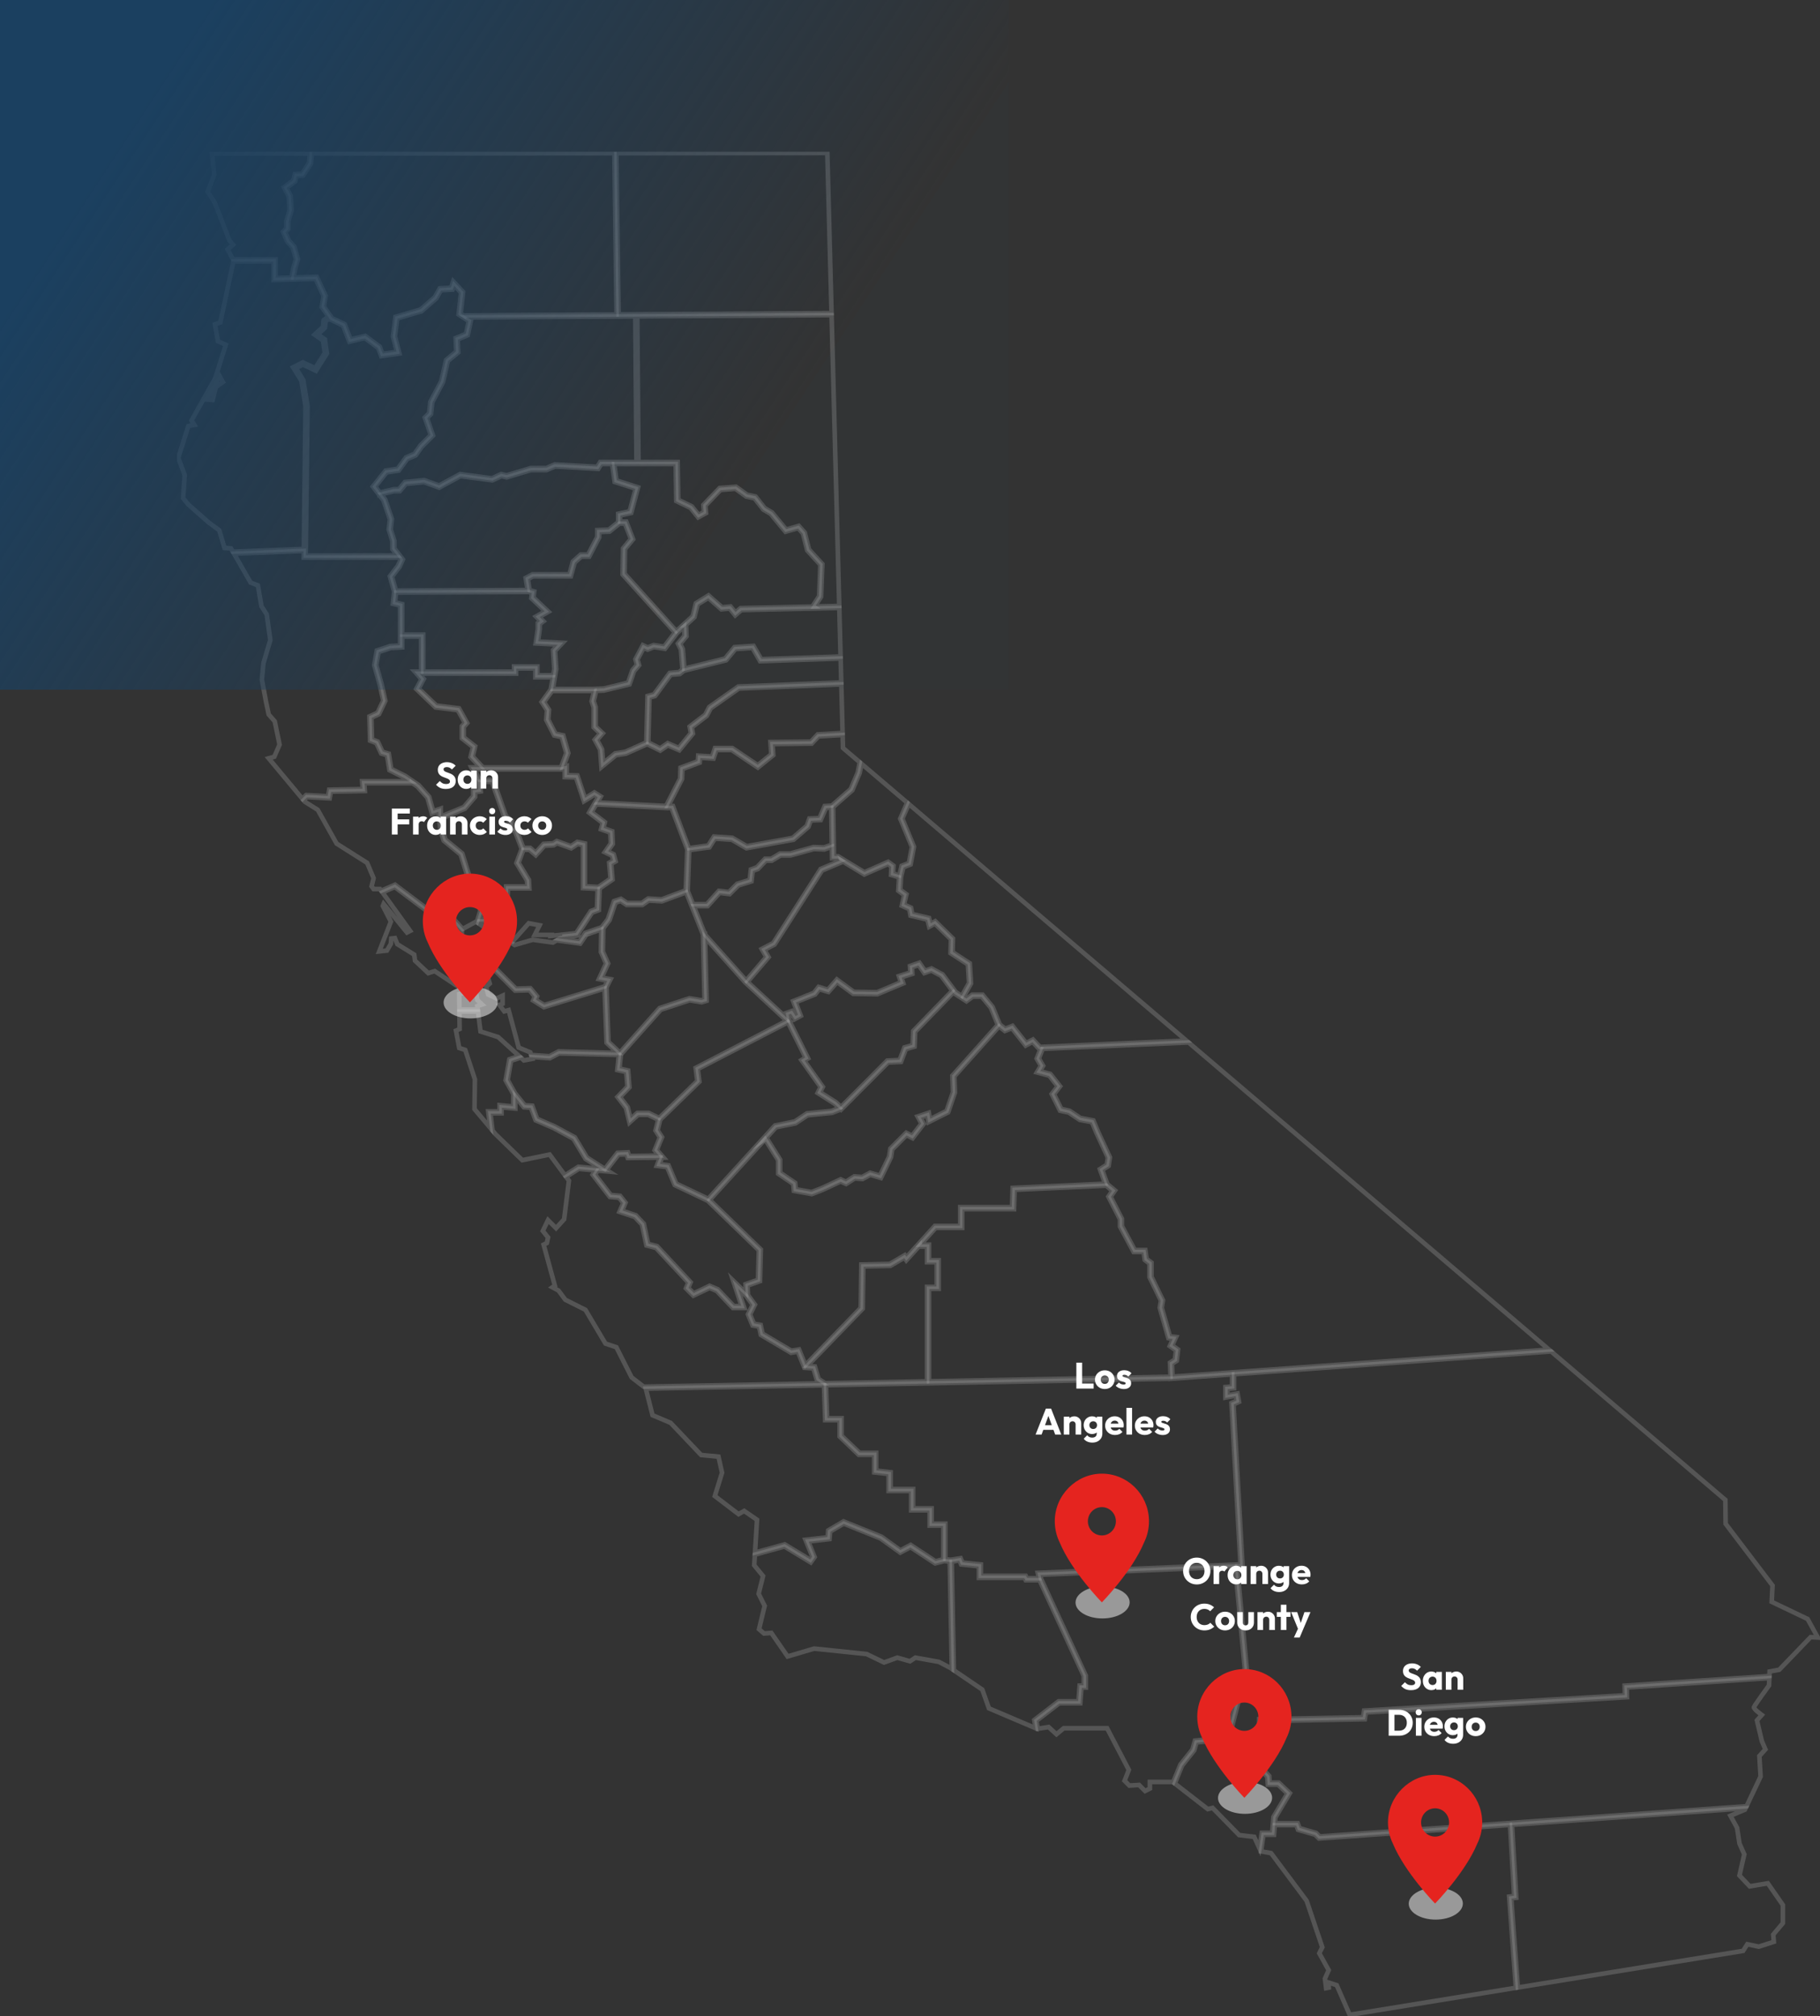 <svg width="792" height="877" viewBox="0 0 792 877" fill="none" xmlns="http://www.w3.org/2000/svg">
<rect x="0" y="0" width="792" height="877" fill="#333333" stroke="none"/>
<g opacity="0.9" clip-path="url(#clip0_313_62)">
<path d="M261.855 425.23L265.721 425.934L263.936 429.505L264.801 453.183L269.763 457.829L287.034 438.477L300.015 434.208L305.268 435.084L306.6 434.683L305.919 406.508L298.578 388.148L288.047 392.058L282.332 391.712L279.548 393.626H272.633L270.076 391.923L267.863 392.662L265.287 400.222L262.533 403.838L262.36 413.92L264.675 419.087L261.855 425.23Z" stroke="#B2B2B2" stroke-opacity="0.3" stroke-width="2" stroke-miterlimit="10"/>
<path d="M224.582 290.746V293.021H182.434L184.447 295.326L182.187 299.499L189.887 306.864L199.757 308.1L203.34 314.512L201.844 316.196V320.715L206.795 324.608L205.735 329.026L210.167 333.789H244.128L246.421 327.561L244.433 320.603L241.165 319.913L237.689 313.144L238.038 308.968L235.681 305.342L239.647 299.933L240.569 294.598H232.976V290.746H224.582Z" stroke="#B2B2B2" stroke-opacity="0.3" stroke-width="2" stroke-miterlimit="10"/>
<path d="M337.082 410.846L332.663 413.14L334.514 416.335L325.315 427.098L342.434 442.917L342.058 440.669L344.653 439.724L346.196 442.126L347.426 441.455L345.136 435.461L354.171 431.845L356.208 429.252L360.248 430.483L364.172 426.019L371.554 431.422L381.643 431.593L392.026 427.238L391.142 424.579L396.134 422.972L395.961 420.181L400.083 418.739L402.533 422.236L405.375 421.233L410.178 423.821L415.958 431.532L418.537 433.189L421.684 427.557L421.181 419.508L413.638 414.593L413.814 408.59L406.836 401.777L404.35 403.115L403.579 400.027L396.216 398.275L395.681 395.42L392.413 393.967L393.479 389.349L390.894 387.453L391.238 381.613L387.745 380.563L387.923 376.959L386.396 375.846L376.098 380.385L366.569 374.607L366.682 374.871L357.71 378.668L337.082 410.846Z" stroke="#B2B2B2" stroke-opacity="0.3" stroke-width="2" stroke-miterlimit="10"/>
<path d="M254.646 405.772L261.83 403.319L264.505 399.805L267.174 391.97L270.206 390.959L272.897 392.753H279.276L282.085 390.819L287.915 391.173L298.4 387.283L299.084 369.467L292.227 351.459H290.348L290.34 351.473L259.438 349.902L257.483 353.242L263.236 357.616L262.563 360.193L266.427 361.555L266.68 367.132L264.441 370.333L267.072 371.594L267.913 374.682L265.996 375.761L266.578 382.618L260.951 386.486L260.6 395.89L257.661 396.992L251.213 406.725L244.749 407.426L247.756 407.538L243.733 408.236L243.587 408.318L252.095 409.516L254.646 405.772Z" stroke="#B2B2B2" stroke-opacity="0.3" stroke-width="2" stroke-miterlimit="10"/>
<path d="M273.169 481.529L274.418 486.685L277.321 484.086H282.31L286.847 486.27L303.436 470.188L302.725 464.504L342.318 444.004L324.397 427.442L324.384 427.425L306.825 407.832L307.49 435.329L305.326 435.98L300.083 435.106L287.531 439.235L270.214 458.639L269.568 464.76L273.353 465.622L273.916 472.963L269.843 477.204L273.169 481.529Z" stroke="#B2B2B2" stroke-opacity="0.3" stroke-width="2" stroke-miterlimit="10"/>
<path d="M351.691 460.369L350.002 461.383L358.1 472.759L356.933 475.092L363.804 479.452L365.974 481.465L386.092 461.317L391.485 461.059L393.558 455.611L397.139 454.589L397.395 448.438L414.407 430.917L409.593 424.499L405.301 422.186L402.197 423.282L399.748 419.782L396.876 420.788L397.051 423.595L392.251 425.139L393.113 427.73L381.81 432.472L371.263 432.293L364.301 427.197L360.531 431.483L356.524 430.263L354.714 432.57L346.259 435.952L348.516 441.856L345.899 443.285L344.296 440.787L343.041 441.243L343.48 443.886L343.829 444.208L343.659 444.296L351.691 460.369Z" stroke="#B2B2B2" stroke-opacity="0.3" stroke-width="2" stroke-miterlimit="10"/>
<path d="M260.399 385.805L265.663 382.184L265.076 375.275L266.891 374.256L266.334 372.212L263.134 370.673L265.793 366.874L265.578 362.184L261.514 360.75L262.242 357.959L256.335 353.47L260.281 346.734L258.655 345.707L254.102 348.539L250.645 338.154L245.743 338.036V334.328L244.766 334.591L244.738 334.663H206.476L208.679 339.212H214.66L220.147 354.792L222.821 357.113L222.989 360.423L224.631 360.588L227.767 368.783H230.719L233.086 370.827L236.533 367.044L240.682 366.805L242.283 365.822L248.454 368.033L251.222 366.187L254.547 366.882V385.486L260.399 385.805Z" stroke="#B2B2B2" stroke-opacity="0.3" stroke-width="2" stroke-miterlimit="10"/>
<path d="M287.015 506.38L290.909 506.866L294.267 514.819L308.165 521.432L337.252 489.548L345.877 487.787L351.142 484.273L361.86 483.218L365.177 481.919L363.269 480.147L355.799 475.408L357.082 472.839L348.739 461.12L350.549 460.034L342.881 444.697L303.67 464.999L304.359 470.512L287.328 487.026L286.177 491.619L288.121 494.625L285.864 500.185L288.761 503.495L288.11 503.503L287.015 506.38Z" stroke="#B2B2B2" stroke-opacity="0.3" stroke-width="2" stroke-miterlimit="10"/>
<path d="M258.249 299.669L262.736 299.499L273.303 296.938L275.179 291.488L277.178 289.153L276.494 286.76L279.743 280.642L281.871 281.612L284.43 280.587L289.014 281.266L293.71 275.112L270.925 249.882L271.106 238.533L274.539 234.415L271.941 227.758H269.596L265.23 231.253L260.786 231.418V233.728L256.415 242.107H252.993L250.066 244.709L248.44 250.681H231.949L229.698 251.882L230.478 256.719L232.501 257.272L232.131 259.879L238.691 266.079L234.654 268.362L236.527 270.236L234.902 271.458L234.896 273.755L234.094 279.049L244.873 279.598L241.558 283.123L242.074 291.032L240.58 299.669H258.249Z" stroke="#B2B2B2" stroke-opacity="0.3" stroke-width="2" stroke-miterlimit="10"/>
<path d="M362.058 373.333L361.978 368.347L358.707 369.484L354.143 369.308L344.007 372.108H339.696L335.849 374.382H333.292L329.851 377.995L327.561 378.814L327.036 383.374L321.27 385.176L317.524 388.926L313.163 388.401L307.937 394.154H301.92L306.71 406.129L306.784 406.126L306.787 406.327L306.899 406.604L324.702 426.469L333.446 416.236L331.447 412.785L336.472 410.178L357.12 377.967L365.949 374.231L364.463 373.333H362.058Z" stroke="#B2B2B2" stroke-opacity="0.3" stroke-width="2" stroke-miterlimit="10"/>
<path d="M300.481 220.918L294.294 217.956L294.036 201.847H267.295L268.264 208.967L277.667 211.987L274.693 223.143L269.879 224.176V226.885H272.54L275.541 234.577L271.977 238.857L271.807 249.552L294.308 274.469L301.407 268.03L302.816 262.387L308.316 258.972L314.187 264.137L317.906 263.782L320.045 266.414L322.272 264.505L353.924 263.81L353.649 263.631L356.469 259.272L356.983 245.662L351.257 239.415L349.42 232.063L347.314 229.723L341.794 231.299L335.365 223.53L332.213 221.69L328.324 216.761L324.713 215.989L320.047 212.618L313.553 213.116L306.984 219.94L307.253 223.176L303.796 225.063L300.481 220.918Z" stroke="#B2B2B2" stroke-opacity="0.3" stroke-width="2" stroke-miterlimit="10"/>
<path d="M374.102 336.281L370.895 343.765L362.579 351.045L362.917 372.456H364.708L376.162 379.401L386.503 374.841L388.821 376.528L388.651 379.923L391.378 380.742L392.372 376.594L395.508 375.374L396.837 368.391L391.746 356.094L394.764 349.135L374.898 332.215L374.102 336.281Z" stroke="#B2B2B2" stroke-opacity="0.3" stroke-width="2" stroke-miterlimit="10"/>
<path d="M437.419 447.455L440.635 446.205L446.555 453.697L449.502 452.136L452.567 455.383L516.249 452.62L395.461 349.729L392.696 356.102L397.746 368.297L396.277 376.014L393.116 377.242L392.13 381.357L391.795 387.03L394.459 388.983L393.426 393.461L396.455 394.807L396.969 397.555L404.298 399.299L404.927 401.81L406.987 400.7L414.701 408.233L414.528 414.128L422.027 419.013L422.571 427.76L419.273 433.664L420.539 434.477L423.035 432.645H427.58L431.952 437.928L435.082 445.584L437.419 447.455Z" stroke="#B2B2B2" stroke-opacity="0.3" stroke-width="2" stroke-miterlimit="10"/>
<path d="M359.46 351.443L357.183 356.698L352.833 356.871L351.842 359.676L345.367 365.256L324.804 368.978L318.458 365.275L311.123 364.775L308.706 368.574L299.949 369.778L299.265 387.516L301.569 393.277H307.553L312.82 387.481L317.205 388.005L320.805 384.407L326.232 382.709L326.756 378.173L329.362 377.242L332.919 373.506H335.61L339.457 371.231H343.889L354.042 368.429L358.575 368.605L361.964 367.426L361.709 351.311L359.46 351.443Z" stroke="#B2B2B2" stroke-opacity="0.3" stroke-width="2" stroke-miterlimit="10"/>
<path d="M452.77 456.334L451.117 460.469L452.932 463.581L451.191 466.482L456.595 467.905L460.228 472.51L457.647 475.867L461.275 483.125L465.07 483.938L469.796 487.092L475.162 488.114L477.177 492.897L482.107 503.537L481.632 506.622L478.616 508.542L480.896 514.874L440.684 516.701L440.423 525.08H417.848V533.217H406.811L394.445 546.876L393.742 545.94L387.209 549.753L374.832 550.022L374.566 568.904L350.494 593.752L347.728 586.964L344.395 587.521L331.842 580.087L331.035 576.315L328.094 575.78L326.427 571.725L328.555 567.464L325.49 563.283L325.334 559.189L330.735 557.272L331.098 543.481L308.879 521.948L332.93 495.583L338.625 504.649V510.528L345.205 515.003L345.476 518.017L353.273 519.41L358.109 517.528L365.825 513.926L368.22 514.992L371.966 512.58L375.357 512.841L378.724 511.028L383.365 512.396L387.725 503.402L387.753 503.341L388.266 500.006L394.5 493.77L397.164 495.103L402.016 488.82L400.558 486.138L403.518 485.152L404.057 488.116L412.608 483.839L415.579 475.196L415.318 468.205L434.769 446.455L437.268 448.455L440.349 447.255L446.322 454.809L449.321 453.221L452.204 456.274L452.77 456.334Z" stroke="#B2B2B2" stroke-opacity="0.3" stroke-width="2" stroke-miterlimit="10"/>
<path d="M453.583 456.661L452.089 460.397L453.948 463.587L452.539 465.933L457.101 467.133L461.338 472.501L458.674 475.968L461.868 482.358L465.416 483.119L470.134 486.265L475.788 487.342L477.976 492.545L483.01 503.41L482.436 507.146L479.676 508.904L481.879 515.023L485.245 517.827L483.329 520.566L488.241 530.135V533.28L493.838 543.714H498.416L498.968 547.585L501.096 549.181V555.335L506.097 565.604L505.567 568.794L509.131 581.277L511.803 581.574L510.128 585.205L512.665 586.983L512.086 591.911L510.026 593.2L510.257 598.793L674.046 587.038L517.227 453.452L453.704 456.221L453.583 456.661Z" stroke="#B2B2B2" stroke-opacity="0.3" stroke-width="2" stroke-miterlimit="10"/>
<path d="M207.704 437.631L209.802 436.931L207.704 435.008L207.004 430.807L199.834 432.384L199.911 439.12H207.893L207.704 437.631Z" stroke="#B2B2B2" stroke-opacity="0.3" stroke-width="2" stroke-miterlimit="10"/>
<path d="M217.324 437.107L219.422 439.906L221.347 439.381L225.719 455.653L230.791 457.755L231.139 458.867L239.092 459.408L243.107 457.312L268.654 457.985L263.939 453.576L263.933 453.395L263.079 429.994L236.676 438.109L231.985 435.178L232.729 433.505L230.414 430.728L224.142 430.901L214.948 421.7L211.702 423.044L213.125 427.835L211.551 429.233L212.427 432.557L216.099 434.307L218.721 433.082V436.582L217.324 437.107Z" stroke="#B2B2B2" stroke-opacity="0.3" stroke-width="2" stroke-miterlimit="10"/>
<path d="M327.44 281.842L320.031 282.334L316.035 287.199L297.625 291.76L295.846 293.183L291.889 293.529L285.095 302.765L282.64 303.422L282.129 322.938L287.248 325.495L290.557 323.232L295.374 325.298L300.632 318.883L300.094 316.02L306.877 310.842L308.632 307.509L321.239 298.625L366.092 296.826L365.817 286.425L330.757 287.606L327.44 281.842Z" stroke="#B2B2B2" stroke-opacity="0.3" stroke-width="2" stroke-miterlimit="10"/>
<path d="M330.214 543.841L308.017 522.33L293.591 515.465L290.302 507.671L285.801 507.108L287.168 503.514L273.152 503.685L272.63 502.122L269.137 502.273L263.961 508.907L265.07 509.616L260.133 509.168L258.963 510.924L265.823 519.797L269.843 520.146L272.221 523.121L270.73 526.599L276.681 528.583L280.163 532.25L282.055 541.03L285.941 542.047L300.564 557.744L299.518 560.184L301.89 562.555L308.783 559.28L312.372 560.791L319.301 568.068H322.703L319.009 556.981L324.581 562.362L324.436 558.579L329.879 556.648L330.214 543.841Z" stroke="#B2B2B2" stroke-opacity="0.3" stroke-width="2" stroke-miterlimit="10"/>
<path d="M536.161 603.062V597.812L509.422 599.733V599.708L359.449 602.535L359.938 616.886H366.248V624.485L374.031 631.933H381.289V639.677L387.585 640.375V647.68H397.381V656.078H405.424V662.726H411.372V678.174L413.726 678.468L418.029 677.77L418.85 679.685L426.855 680.484V685.429H446.363L446.888 686.479H452.108L451.586 684.141L452.108 684.119L539.811 680.462L535.881 610.271L538.204 609.238L537.82 607.117L533.275 607.919V603.326L536.161 603.062Z" stroke="#B2B2B2" stroke-opacity="0.3" stroke-width="2" stroke-miterlimit="10"/>
<path d="M482.31 520.498L484.067 517.987L481.36 515.729L441.533 517.539L441.272 525.956H418.724V534.091H407.201L400.627 541.352H404.296V548.176H408.492V560.596H404.296V600.815L509.384 598.834L509.131 592.727L511.268 591.392L511.737 587.4L509.027 585.502L510.501 582.31L508.45 582.082L504.671 568.846L505.188 565.736L500.223 555.536V549.618L498.152 548.066L497.655 544.588H493.314L487.368 533.5V530.349L482.31 520.498Z" stroke="#B2B2B2" stroke-opacity="0.3" stroke-width="2" stroke-miterlimit="10"/>
<path d="M394.382 548.25L393.512 547.088L387.454 550.621L375.695 550.879L375.437 569.263L351.312 594.164L354.61 594.384L356.225 599.774L359.064 601.667L403.42 600.832V559.722H407.618V549.049H403.42V542.225H400.185V541.841L394.382 548.25Z" stroke="#B2B2B2" stroke-opacity="0.3" stroke-width="2" stroke-miterlimit="10"/>
<path d="M353.234 323.462L336.197 323.636L336.53 328.476L329.804 333.894L318.455 326.265H311.732L310.502 329.96L304.65 329.613L304.488 331.74L296.977 334.534L296.81 338.888L296.766 338.976L290.796 350.586H292.831L299.809 368.915L308.184 367.764L310.664 363.866L318.721 364.415L324.966 368.061L344.977 364.437L351.095 359.165L352.204 356.022L356.598 355.847L358.869 350.602L361.961 350.421L370.17 343.237L373.262 336.02L374.135 331.564L366.841 325.35L366.693 319.707L356.214 320.306L353.234 323.462Z" stroke="#B2B2B2" stroke-opacity="0.3" stroke-width="2" stroke-miterlimit="10"/>
<path d="M192.831 166.133L192.804 166.185L188.121 175.031L187.589 180.089L185.837 181.842L188.462 189.451L183.571 194.344L180.896 198.089L177.222 199.665L173.512 204.701L168.256 205.489L163.33 211.649L165.329 214.234L171.378 212.781H173.589L176.195 209.652L184.604 208.838L191.071 211.165L200.204 206.206L214.122 208.044L218.076 206.198L220.471 206.731L230.917 203.597H237.711L241.396 202.017L259.866 203.058L261.168 200.97H276.972L276.453 137.642L277.326 137.633L277.848 200.97H294.896L295.159 217.401L301.039 220.214L304.021 223.942L306.336 222.681L306.081 219.618L313.155 212.27L320.3 211.72L325.078 215.173L328.813 215.973L332.795 221.017L335.939 222.852L342.102 230.302L347.599 228.731L350.216 231.64L352.051 238.986L357.87 245.335L357.334 259.544L354.583 263.796L365.213 263.563L361.879 137.07L203.115 138.068L204.977 139.271L203.552 145.826L199.164 147.633L199.422 153.32L194.91 157.037L192.831 166.133Z" stroke="#B2B2B2" stroke-opacity="0.3" stroke-width="2" stroke-miterlimit="10"/>
<path d="M220.347 399.593L219.633 397.879L221.165 395.324L219.853 393.684L220.229 385.58H229.453L229.31 383L224.711 375.39L227.001 369.223L224.008 361.404L222.151 361.22L221.967 357.531L219.397 355.303L219.359 355.193L214.039 340.089H208.879L209.223 344.223L206.743 344.578V346.635L202.371 351.737L191.922 356.094L192.584 361.399L193.842 365.174L201.19 371.212L201.231 371.338L205.414 384.682L209.102 391.53L209.92 396.165L208.756 399.907L220.347 399.593Z" stroke="#B2B2B2" stroke-opacity="0.3" stroke-width="2" stroke-miterlimit="10"/>
<path d="M434.212 445.768L431.194 438.384L427.168 433.521H423.321L420.569 435.538L415.354 432.183L414.937 431.625L398.254 448.809L397.985 455.257L394.22 456.334L392.097 461.908L386.47 462.174L365.998 482.68L365.888 482.581L362.066 484.078L351.447 485.122L346.218 488.608L337.705 490.347L332.965 495.542L333.66 495.105L339.498 504.396V510.066L346.037 514.511L346.287 517.272L353.185 518.506L357.779 516.717L365.814 512.965L368.143 514L371.74 511.687L375.17 511.951L378.625 510.088L382.901 511.347L386.91 503.08L387.445 499.591L394.327 492.707L396.911 493.998L400.975 488.734L399.289 485.641L404.197 484.004L404.707 486.811L411.897 483.218L414.698 475.064L414.431 467.883L414.549 467.754L434.212 445.768Z" stroke="#B2B2B2" stroke-opacity="0.3" stroke-width="2" stroke-miterlimit="10"/>
<path d="M267.361 66.629L135.671 66.742L135.374 71.104L131.925 76.403L129.003 76.516L128.457 78.914L124.667 81.703L126.515 85.186L126.875 91.541L125.474 96.334V99.593L124.154 101.024L125.757 104.661L128.111 107.249L129.69 112.719L128.492 116.787L127.756 120.688L137.865 120.394L141.718 128.653L140.938 133.334L144.442 138.342L150.003 140.99L152.551 147.619L158.936 146.086L165.235 150.746L166.468 153.949L172.721 153.02L170.988 146.325L172.084 137.823L183.022 134.62L189.19 129.221L191.37 125.403L196.294 125.144L197.219 122.367L201.531 126.988L200.49 136.367L201.86 137.251V137.199L268.319 136.782L267.361 66.629Z" stroke="#B2B2B2" stroke-opacity="0.3" stroke-width="2" stroke-miterlimit="10"/>
<path d="M175.349 243.338L173.908 246.511L173.877 246.552L170.599 250.84L172.287 256.868L229.577 256.631L228.734 251.404L231.73 249.805H247.773L249.291 244.228L252.661 241.231H255.885L259.91 233.514V230.574L264.911 230.39L269.005 227.113V223.47L273.987 222.401L276.609 212.564L267.473 209.632L266.41 201.847H261.654L260.333 203.959L241.553 202.902L237.892 204.47H231.046L220.504 207.635L218.178 207.116L214.262 208.945L200.372 207.11L191.142 212.121L184.491 209.726L176.637 210.487L173.998 213.657H171.483L165.914 214.992L167.624 217.206L170.566 225.767L170.041 230.234L171.606 235.195V238.525L175.349 243.338Z" stroke="#B2B2B2" stroke-opacity="0.3" stroke-width="2" stroke-miterlimit="10"/>
<path d="M191.81 355.193L201.844 351.009L205.867 346.311V343.819L208.283 343.476L207.973 339.767L205.081 333.789H208.973L204.777 329.278L205.815 324.949L200.971 321.141V315.864L202.272 314.397L199.21 308.913L189.492 307.696L181.1 299.669L183.39 295.444L180.507 292.147H183.305V276.925H175.017V281.603L169.939 281.886L164.736 283.622L163.747 289.301L166.087 297.628L167.693 304.861L164.939 310.649L161.646 312.171L161.893 321.567L164.409 322.575L166.499 327.015L169.198 327.825L170.255 334.435L176.401 337.514L182.215 341.481L186.779 346.583L188.517 352.8L191.807 351.704V355.168L191.81 355.193Z" stroke="#B2B2B2" stroke-opacity="0.3" stroke-width="2" stroke-miterlimit="10"/>
<path d="M321.533 299.49L309.307 308.103L307.561 311.419L301.053 316.388L301.566 319.125L295.632 326.358L290.653 324.226L287.317 326.509L281.673 323.688L272.367 327.825L268.055 328.515L261.726 333.696L261.143 326.13L258.771 321.746L261.141 319.034L258.337 316.394V307.702L257.444 305.026L258.529 300.534L258.265 300.545H240.281L236.744 305.372L238.933 308.743L238.581 312.965L241.753 319.144L245.131 319.855L247.341 327.594L245.134 333.586L246.619 333.19V337.182L251.279 337.295L254.583 347.209L258.658 344.674L261.465 346.446L259.938 349.053L289.821 350.572L295.945 338.663L296.126 333.918L303.659 331.113L303.843 328.69L309.884 329.045L311.103 325.391H318.721L329.758 332.809L335.626 328.081L335.261 322.77L352.853 322.592L355.818 319.452L366.671 318.831L366.114 297.699L321.533 299.49Z" stroke="#B2B2B2" stroke-opacity="0.3" stroke-width="2" stroke-miterlimit="10"/>
<path d="M450.079 748.139L460.635 740.016H469.299L469.823 733.192H471.627V729.002L452.372 687.355H446.347L445.822 686.305H425.982V681.278L418.249 680.503L417.493 678.742L414.176 679.281L415.079 726.524L427.467 734.942L430.353 743.079L450.675 751.719L450.079 748.139Z" stroke="#B2B2B2" stroke-opacity="0.3" stroke-width="2" stroke-miterlimit="10"/>
<path d="M328.549 675.319L341.489 671.748L352.583 678.459L353.52 677.149L350.505 669.751L360.168 668.677L360.418 665.66L367.097 661.762L383.609 668.424L383.65 668.454L391.825 674.33L396.274 671.976L407.086 679.097L410.496 678.22V663.6H404.551V656.951H396.505V648.553H386.712V641.161L380.415 640.46V632.806H373.682L365.375 624.859V617.76H359.092L358.575 602.551L281.028 604.016L283.958 615.573L291.828 618.897L305.122 632.894L312.641 633.595L314.218 640.592L311.068 650.74L321.388 658.613L323.834 657.215L329.431 661.064L328.549 675.319Z" stroke="#B2B2B2" stroke-opacity="0.3" stroke-width="2" stroke-miterlimit="10"/>
<path d="M377.101 719.459L384.707 723.134L390.48 721.033L395.989 722.607L398.35 721.033L408.579 722.871L413.564 725.494L414.193 725.923L413.303 679.297L410.963 679.006L406.926 680.039L396.225 672.99L391.757 675.358L383.183 669.196L367.165 662.734L361.253 666.185L360.978 669.465L351.751 670.492L354.511 677.264L352.822 679.627L341.357 672.693L328.492 676.242L328.209 680.836L332.056 685.558L330.131 693.259L332.757 698.506L330.307 708.654L332.504 710.536L335.651 710.275L342.733 720.508L354.278 717.096L377.101 719.459Z" stroke="#B2B2B2" stroke-opacity="0.3" stroke-width="2" stroke-miterlimit="10"/>
<path d="M761.417 820.498L756.957 815.773L759.058 806.589L756.957 801.864L755.908 795.04L753.022 789.792L759.319 787.166L759.61 786.551L657.987 793.743L659.835 825.481L657.657 825.742L660.513 864.503L758.53 848.577L760.368 845.69L765.352 846.739L771.909 844.64L771.649 841.492L775.845 836.506V828.632L769.287 819.185L761.417 820.498Z" stroke="#B2B2B2" stroke-opacity="0.3" stroke-width="2" stroke-miterlimit="10"/>
<path d="M656.724 824.974L658.915 824.71L657.114 793.804L573.942 799.691L572.308 798.054L564.861 795.925L564.103 793.903H554.741L554.404 798.092H549.829L548.758 805.293L553.124 806.064L568.604 826.795L575.422 847.003L574.112 849.619L578.193 856.967L576.562 860.643L577.086 864.783L578.254 864.55L578.078 862.333L581.692 863.5L587.346 876.39L659.648 864.643L656.724 824.974Z" stroke="#B2B2B2" stroke-opacity="0.3" stroke-width="2" stroke-miterlimit="10"/>
<path d="M294.984 279.925L297.856 276.51L297.711 272.562L294.602 275.384L289.398 282.208L284.538 281.485L281.849 282.562L280.13 281.779L277.433 286.859L278.147 289.367L275.95 291.93L273.976 297.677L262.813 300.37L259.435 300.499L258.353 304.988L259.21 307.562V316.015L262.354 318.974L259.828 321.864L262 325.878L262.008 325.968L262.47 331.957L267.682 327.688L272.114 326.979L281.256 322.916L281.78 302.743L284.573 301.999L291.419 292.691L295.508 292.334L296.972 291.164L296.296 282.557L294.984 279.925Z" stroke="#B2B2B2" stroke-opacity="0.3" stroke-width="2" stroke-miterlimit="10"/>
<path d="M549.076 797.218H553.596L554.156 790.287L554.209 790.199L560.209 780.117L556.158 776.279H551.729L551.476 772.873L541.59 761.834L533.085 756.65L520.673 757.917L519.682 761.392L514.417 767.972L511.229 775.768L525.58 786.905L527.678 786.381L539.22 798.191L545.781 798.977L548.068 803.977L549.076 797.218Z" stroke="#B2B2B2" stroke-opacity="0.3" stroke-width="2" stroke-miterlimit="10"/>
<path d="M510.512 775.21L513.657 767.524L513.695 767.474L518.888 760.983L519.995 757.106L532.544 755.826L531.66 753.84L533.69 749.203H535.733L541.664 725.722L537.498 681.435L452.668 684.97L453.069 686.775L472.501 728.81V734.068H470.633L470.109 740.892H460.934L451.029 748.513L451.603 751.961L456.323 751.214L459.734 754.362L462.884 751.738H481.772L491.215 769.848L489.378 774.57L491.476 776.669L495.675 776.408L498.298 779.032L500.396 777.982V775.095H510.364L510.512 775.21Z" stroke="#B2B2B2" stroke-opacity="0.3" stroke-width="2" stroke-miterlimit="10"/>
<path d="M593.901 747.813L548.84 748.629V752.681L546.275 753.848V758.436H542.661V761.722L552.328 772.516L552.542 775.408H556.507L561.318 779.969L555.013 790.565L554.815 793.034H564.712L565.528 795.21L572.77 797.282L574.283 798.795L760.041 785.65L766.143 772.738L765.618 763.815L768.241 760.928L766.667 757.255L764.569 748.332L766.667 745.969C766.667 745.969 762.996 743.346 763.256 742.557C763.52 741.769 769.814 733.11 769.814 733.11L769.954 729.909L707.895 734.03L708.01 738.233L594.37 744.887L593.901 747.813Z" stroke="#B2B2B2" stroke-opacity="0.3" stroke-width="2" stroke-miterlimit="10"/>
<path d="M786.612 704.223L770.989 696.759L771.338 689.641L750.935 662.814L750.817 652.432L674.996 587.846L537.034 597.749V603.862L534.151 604.123V606.878L538.526 606.104L539.187 609.757L536.79 610.826L540.731 681.3L540.288 681.319L538.372 681.399L542.549 725.791L542.532 725.865L536.414 750.076H534.261L532.616 753.837L533.533 755.898L541.785 760.931V757.557H545.402V753.282L547.967 752.115V747.769L593.154 746.95L593.618 744.049L707.109 737.404L706.994 733.209L769.99 729.027L770.075 727.071L774.271 726.283L787.914 712.11L791.044 712.272L786.612 704.223Z" stroke="#B2B2B2" stroke-opacity="0.3" stroke-width="2" stroke-miterlimit="10"/>
<path d="M207.355 421.359H211.203L211.452 422.2L215.151 420.67L224.496 430.016L230.815 429.84L233.748 433.362L233.095 434.837L236.799 437.156L263.189 429.046L264.419 426.585L260.589 425.89L263.716 419.082L261.484 414.101V414.005L261.649 404.305L255.206 406.505L252.51 410.458L242.319 409.024L240.583 409.986L231.84 408.763L223.969 411.038L219.246 408.236L211.727 413.31L209.102 412.785L208.053 416.986H204.205L207.355 421.359Z" stroke="#B2B2B2" stroke-opacity="0.3" stroke-width="2" stroke-miterlimit="10"/>
<path d="M220.929 469.749L224.159 475.529L228.385 480.773L231.625 480.952L233.759 486.644L241.316 489.91L250.167 494.693L255.423 503.457L263.222 508.435L268.698 501.416L273.251 501.218L273.778 502.803L286.852 502.644L284.851 500.355L287.141 494.718L285.238 491.773L286.421 487.037L282.11 484.96H277.656L273.913 488.311L272.364 481.916L268.692 477.141L273.015 472.639L272.529 466.331L268.618 465.441L269.308 458.878L243.31 458.194L239.279 460.298L231.419 459.765L231.664 460.551L227.992 461.251L226.625 460.012L222.429 461.411L220.929 469.749Z" stroke="#B2B2B2" stroke-opacity="0.3" stroke-width="2" stroke-miterlimit="10"/>
<path d="M269.192 136.776L361.857 136.196L360.02 66.549L268.237 66.629L269.192 136.776Z" stroke="#B2B2B2" stroke-opacity="0.3" stroke-width="2" stroke-miterlimit="10"/>
<path d="M175.017 276.049H184.181V292.147H223.708V289.872H233.85V293.721H240.721L241.196 290.985L240.66 282.798L242.942 280.375L233.084 279.873L234.026 273.656V271.018L235.198 270.142L233.224 268.167L237.23 265.9L231.2 260.203L231.527 257.911L230.033 257.505L172.351 257.744L171.906 261.961L175.017 262.741V276.049Z" stroke="#B2B2B2" stroke-opacity="0.3" stroke-width="2" stroke-miterlimit="10"/>
<path d="M319.932 267.664L317.524 264.697L313.893 265.043L308.225 260.057L303.579 262.944L302.19 268.499L298.411 271.928L298.562 271.922L298.743 276.815L296.022 280.049L297.156 282.318L297.82 290.812L315.544 286.419L319.594 281.488L327.926 280.933L331.254 286.713L365.792 285.551L365.238 264.436L322.601 265.373L319.932 267.664Z" stroke="#B2B2B2" stroke-opacity="0.3" stroke-width="2" stroke-miterlimit="10"/>
<path d="M93.518 88.299L99.815 104.571L101.388 106.406L99.027 108.505L101.407 112.793H119.927V120.914L126.861 120.713L127.647 116.562L128.778 112.716L127.325 107.689L125.013 105.145L123.121 100.851L124.598 99.249V96.208L125.993 91.439L125.653 85.428L123.541 81.445L127.677 78.404L128.297 75.667L131.439 75.546L134.517 70.816L134.795 66.742L92.208 66.777L93.257 75.964L90.371 83.313L93.518 88.299Z" stroke="#B2B2B2" stroke-opacity="0.3" stroke-width="2" stroke-miterlimit="10"/>
<path d="M208.226 401.61L215.574 406.662H219.422L223.096 409.461L230.09 401.588L234.814 402.464L232.713 406.662H239.886L239.762 407.088L250.711 405.901L257.087 396.272L259.748 395.275L260.07 386.662L253.674 386.313V367.594L251.403 367.119L248.572 369.006L242.385 366.786L240.954 367.668L236.939 367.896L233.158 372.044L230.395 369.657H227.773L225.677 375.297L230.173 382.734L230.379 386.453H221.064L220.74 393.396L222.228 395.255L220.611 397.95L221.646 400.434L208.481 400.791L208.226 401.61Z" stroke="#B2B2B2" stroke-opacity="0.3" stroke-width="2" stroke-miterlimit="10"/>
<path d="M203.156 428.359L199.834 423.634L203.857 425.733L204.381 423.983L200.009 419.785L201.583 416.637L203.857 415.236L200.707 411.563L201.02 405.014L195.069 398.415L187.158 397.371L171.79 385.819L166.419 388.159L178.496 404.912L177.096 405.612L166.952 393.19L166.603 394.066L170.101 400.89L165.029 413.838L168.352 413.486L170.101 410.511L170.277 408.236L171.851 408.063L172.9 410.687L180.246 415.236L180.594 417.86L186.367 423.285L189.165 422.409L199.485 429.233L203.156 428.359Z" stroke="#B2B2B2" stroke-opacity="0.3" stroke-width="2" stroke-miterlimit="10"/>
<path d="M203.994 139.677L199.562 136.809L200.619 127.293L197.585 124.04L196.937 125.988L191.892 126.255L189.876 129.785L183.453 135.408L172.881 138.504L171.878 146.273L173.814 153.749L165.903 154.922L164.51 151.301L158.744 147.037L152.01 148.653L149.311 141.633L143.854 139.035L140.012 133.546L140.806 128.779L137.313 121.29L119.048 121.821V113.672H101.558L95.879 140.265L93.518 141.054L94.831 148.403L98.241 149.977L93.672 164.515L83.352 182.885L84.576 184.811L81.954 185.336L77.579 199.152L80.378 206.676L79.677 216.649L81.775 219.272L90.871 227.322L95.418 230.646L97.692 238.343L100.49 238.519L101.336 239.986L132.208 238.766L132.955 176.773L131.14 165.611L127.523 159.768L131.815 157.622L137.165 160.172L141.333 153.551L140.594 148.125L136.893 145.562L140.581 142.155L140.844 139.238L142.844 137.809L143.352 138.521L141.679 139.716L141.421 142.57L138.288 145.463L141.407 147.625L142.242 153.746L137.491 161.295L131.823 158.595L128.77 160.122L131.974 165.301L133.831 176.71V176.748L133.048 241.651H172.927L170.73 238.827V235.332L169.149 230.321L169.673 225.866L166.845 217.629L164.983 215.217L164.977 215.22L164.974 215.206L162.22 211.64L167.789 204.676L173.026 203.891L176.662 198.954L180.331 197.38L182.929 193.751L187.457 189.221L184.834 181.611L186.754 179.69L187.27 174.773L187.309 174.699L192.004 165.828L194.124 156.554L198.529 152.924L198.263 147.062L202.794 145.197L203.994 139.677ZM93.938 168.358L92.54 173.957L90.006 173.781L94.377 165.732L95.339 163.194L97 166.169L93.938 168.358Z" stroke="#B2B2B2" stroke-opacity="0.3" stroke-width="2" stroke-miterlimit="10"/>
<path d="M213.317 490.556L212.458 483.386H217.412V480.721L223.357 481.246V475.889L220.012 469.902L221.662 460.743L225.881 459.337L216.799 451.103L209.102 448.656L208.003 439.994H199.922L200.009 447.603L198.433 448.304L199.834 455.829L202.456 456.702L206.655 469.477L206.479 482.424L213.317 490.556Z" stroke="#B2B2B2" stroke-opacity="0.3" stroke-width="2" stroke-miterlimit="10"/>
<path d="M245.845 511.218L251.669 507.52L261.572 508.418L254.778 504.083L249.541 495.35L240.918 490.691L233.07 487.301L231.005 481.795L227.948 481.625L224.233 477.007V482.202L218.285 481.677V484.259H213.443L214.344 491.776L215.75 493.446L227.292 504.644L239.185 502.193L245.845 511.218Z" stroke="#B2B2B2" stroke-opacity="0.3" stroke-width="2" stroke-miterlimit="10"/>
<path d="M280.089 603.159L357.532 601.697L355.478 600.326L353.946 595.219L350.041 594.958L347.185 587.942L344.222 588.436L331.068 580.645L330.301 577.071L327.467 576.557L325.466 571.689L327.533 567.552L324.73 563.722L320.967 560.088L323.917 568.945H318.927L311.864 561.525L308.805 560.236L301.706 563.61L298.482 560.385L299.537 557.923L285.474 542.827L281.314 541.742L279.361 532.676L276.198 529.344L269.552 527.13L271.211 523.259L269.393 520.987L265.367 520.635L257.886 510.962L259.141 509.078L251.886 508.418L246.367 511.921L247.58 513.567L245.482 530.363L241.984 534.215L238.485 530.715L236.211 535.437L238.485 538.237L237.961 540.687L236.563 541.388L241.459 559.234L240.41 559.934L243.033 561.332L246.007 565.357L254.75 569.731L263.497 584.428L268.217 586.002L274.866 599.126L280.089 603.159Z" stroke="#B2B2B2" stroke-opacity="0.3" stroke-width="2" stroke-miterlimit="10"/>
<path d="M116.931 329.853L131.595 347.454L133.221 345.828L142.739 346.341L143.258 343.481L157.843 343.22L157.582 339.8H178.2L175.931 338.254L169.462 335.017L168.421 328.506L165.872 327.74L163.763 323.259L161.034 322.166L160.756 311.619L164.285 309.99L166.776 304.757L165.235 297.828L162.852 289.348L163.961 282.958L169.775 281.018L174.144 280.776V263.422L170.958 262.626L171.513 257.346L169.64 250.653L173.152 246.06L174.333 243.458L173.608 242.524H132.164L132.2 239.643L101.83 240.843L109.061 253.392L112.211 254.618L113.784 263.714L116.058 267.214L117.631 278.411L114.657 288.386L113.96 295.559L115.709 305.007L116.931 310.781L119.557 313.754L121.655 323.902L119.381 329.152L116.931 329.853Z" stroke="#B2B2B2" stroke-opacity="0.3" stroke-width="2" stroke-miterlimit="10"/>
<path d="M162.58 386.717H165.378L165.894 387.432L171.908 384.813L187.498 396.533L195.503 397.588L201.339 404.06L207.18 400.89L207.471 401.091L209.022 396.107L208.264 391.822L204.606 385.022L200.435 371.723L193.092 365.69L191.722 361.55L190.931 355.196V352.918L187.924 353.921L185.99 347.015L181.635 342.144L179.301 340.553V340.674H158.524L158.787 344.078L143.991 344.342L143.461 347.256L133.564 346.721L132.158 348.13L132.672 348.748L138.269 352.248L146.49 366.946L159.782 375.344L162.58 381.992L161.707 385.492L162.58 386.717Z" stroke="#B2B2B2" stroke-opacity="0.3" stroke-width="2" stroke-miterlimit="10"/>
</g>
<path d="M0 0H439V300H0V0Z" fill="url(#paint0_linear_313_62)"/>
<ellipse cx="624.81" cy="828.021" rx="11.771" ry="6.954" transform="rotate(-0.325 624.81 828.021)" fill="white" fill-opacity="0.5"/>
<ellipse cx="541.81" cy="782.021" rx="11.771" ry="6.954" transform="rotate(-0.325 541.81 782.021)" fill="white" fill-opacity="0.5"/>
<ellipse cx="479.81" cy="697.021" rx="11.771" ry="6.954" transform="rotate(-0.325 479.81 697.021)" fill="white" fill-opacity="0.5"/>
<ellipse cx="204.81" cy="436.021" rx="11.771" ry="6.954" transform="rotate(-0.325 204.81 436.021)" fill="white" fill-opacity="0.5"/>
<g clip-path="url(#clip1_313_62)">
<path d="M644.989 792.246C644.994 791.579 645.017 791.506 644.978 791.882C644.546 780.829 635.542 772 624.5 772C613.458 772 604 781.272 604 792.716C604 792.755 604 792.789 604 792.828C604 792.884 604.006 792.934 604.006 792.99C604.05 796.187 604.803 799.211 606.128 801.898C611.363 814.535 624.494 827.994 624.494 827.994C624.494 827.994 637.587 814.607 642.839 801.971C644.219 799.183 645 796.042 645 792.71C645 792.553 644.989 792.397 644.989 792.24V792.246ZM624.5 798.875C621.137 798.875 618.405 796.12 618.405 792.716C618.405 789.312 621.137 786.557 624.5 786.557C627.863 786.557 630.595 789.312 630.595 792.716C630.595 796.12 627.869 798.875 624.5 798.875Z" fill="#E5241F"/>
</g>
<g clip-path="url(#clip2_313_62)">
<path d="M561.989 746.246C561.994 745.579 562.017 745.506 561.978 745.882C561.546 734.829 552.542 726 541.5 726C530.458 726 521 735.272 521 746.716C521 746.755 521 746.789 521 746.828C521 746.884 521.006 746.934 521.006 746.99C521.05 750.187 521.803 753.211 523.128 755.898C528.363 768.535 541.494 781.994 541.494 781.994C541.494 781.994 554.587 768.607 559.839 755.971C561.219 753.183 562 750.042 562 746.71C562 746.553 561.989 746.397 561.989 746.24V746.246ZM541.5 752.875C538.137 752.875 535.405 750.12 535.405 746.716C535.405 743.312 538.137 740.557 541.5 740.557C544.863 740.557 547.595 743.312 547.595 746.716C547.595 750.12 544.869 752.875 541.5 752.875Z" fill="#E5241F"/>
</g>
<g clip-path="url(#clip3_313_62)">
<path d="M499.989 661.246C499.994 660.579 500.017 660.506 499.978 660.882C499.546 649.829 490.542 641 479.5 641C468.458 641 459 650.272 459 661.716C459 661.755 459 661.789 459 661.828C459 661.884 459.006 661.934 459.006 661.99C459.05 665.187 459.803 668.211 461.128 670.898C466.363 683.535 479.494 696.994 479.494 696.994C479.494 696.994 492.587 683.607 497.839 670.971C499.219 668.183 500 665.042 500 661.71C500 661.553 499.989 661.397 499.989 661.24V661.246ZM479.5 667.875C476.137 667.875 473.405 665.12 473.405 661.716C473.405 658.312 476.137 655.557 479.5 655.557C482.863 655.557 485.595 658.312 485.595 661.716C485.595 665.12 482.869 667.875 479.5 667.875Z" fill="#E5241F"/>
</g>
<g clip-path="url(#clip4_313_62)">
<path d="M224.989 400.246C224.994 399.579 225.017 399.506 224.978 399.882C224.546 388.829 215.542 380 204.5 380C193.458 380 184 389.272 184 400.716C184 400.755 184 400.789 184 400.828C184 400.884 184.006 400.934 184.006 400.99C184.05 404.187 184.803 407.211 186.128 409.898C191.363 422.535 204.494 435.994 204.494 435.994C204.494 435.994 217.587 422.607 222.839 409.971C224.219 407.183 225 404.042 225 400.71C225 400.553 224.989 400.397 224.989 400.24V400.246ZM204.5 406.875C201.137 406.875 198.405 404.12 198.405 400.716C198.405 397.312 201.137 394.557 204.5 394.557C207.863 394.557 210.595 397.312 210.595 400.716C210.595 404.12 207.869 406.875 204.5 406.875Z" fill="#E5241F"/>
</g>
<path d="M193.98 343.176C193.052 343.176 192.252 343.027 191.58 342.728C190.919 342.419 190.311 341.955 189.756 341.336L191.388 339.72C191.751 340.136 192.151 340.461 192.588 340.696C193.036 340.92 193.553 341.032 194.14 341.032C194.673 341.032 195.084 340.936 195.372 340.744C195.671 340.552 195.82 340.285 195.82 339.944C195.82 339.635 195.724 339.384 195.532 339.192C195.34 339 195.084 338.835 194.764 338.696C194.455 338.557 194.108 338.424 193.724 338.296C193.351 338.168 192.977 338.024 192.604 337.864C192.231 337.693 191.884 337.485 191.564 337.24C191.255 336.984 191.004 336.669 190.812 336.296C190.62 335.912 190.524 335.432 190.524 334.856C190.524 334.163 190.689 333.565 191.02 333.064C191.361 332.563 191.831 332.184 192.428 331.928C193.025 331.661 193.713 331.528 194.492 331.528C195.281 331.528 196.001 331.667 196.652 331.944C197.313 332.221 197.857 332.6 198.284 333.08L196.652 334.696C196.311 334.344 195.964 334.083 195.612 333.912C195.271 333.741 194.881 333.656 194.444 333.656C194.007 333.656 193.66 333.741 193.404 333.912C193.148 334.072 193.02 334.307 193.02 334.616C193.02 334.904 193.116 335.139 193.308 335.32C193.5 335.491 193.751 335.64 194.06 335.768C194.38 335.896 194.727 336.024 195.1 336.152C195.484 336.28 195.863 336.429 196.236 336.6C196.609 336.771 196.951 336.989 197.26 337.256C197.58 337.512 197.836 337.843 198.028 338.248C198.22 338.643 198.316 339.133 198.316 339.72C198.316 340.797 197.932 341.645 197.164 342.264C196.396 342.872 195.335 343.176 193.98 343.176ZM202.893 343.16C202.179 343.16 201.539 342.984 200.973 342.632C200.419 342.28 199.976 341.8 199.645 341.192C199.325 340.584 199.165 339.891 199.165 339.112C199.165 338.333 199.325 337.64 199.645 337.032C199.976 336.424 200.419 335.944 200.973 335.592C201.539 335.24 202.179 335.064 202.893 335.064C203.416 335.064 203.885 335.165 204.301 335.368C204.728 335.571 205.075 335.853 205.341 336.216C205.608 336.568 205.757 336.973 205.789 337.432V340.792C205.757 341.251 205.608 341.661 205.341 342.024C205.085 342.376 204.744 342.653 204.317 342.856C203.891 343.059 203.416 343.16 202.893 343.16ZM203.389 340.952C203.912 340.952 204.333 340.781 204.653 340.44C204.973 340.088 205.133 339.645 205.133 339.112C205.133 338.749 205.059 338.429 204.909 338.152C204.771 337.875 204.568 337.661 204.301 337.512C204.045 337.352 203.747 337.272 203.405 337.272C203.064 337.272 202.76 337.352 202.493 337.512C202.237 337.661 202.029 337.875 201.869 338.152C201.72 338.429 201.645 338.749 201.645 339.112C201.645 339.464 201.72 339.779 201.869 340.056C202.019 340.333 202.227 340.552 202.493 340.712C202.76 340.872 203.059 340.952 203.389 340.952ZM205.037 343V340.904L205.405 339.016L205.037 337.128V335.224H207.437V343H205.037ZM214.297 343V338.568C214.297 338.163 214.169 337.837 213.913 337.592C213.668 337.336 213.353 337.208 212.969 337.208C212.702 337.208 212.468 337.267 212.265 337.384C212.062 337.491 211.902 337.651 211.785 337.864C211.668 338.067 211.609 338.301 211.609 338.568L210.665 338.104C210.665 337.496 210.798 336.963 211.065 336.504C211.332 336.045 211.7 335.693 212.169 335.448C212.649 335.192 213.188 335.064 213.785 335.064C214.361 335.064 214.868 335.203 215.305 335.48C215.753 335.747 216.105 336.104 216.361 336.552C216.617 337 216.745 337.491 216.745 338.024V343H214.297ZM209.161 343V335.224H211.609V343H209.161ZM170.526 363V351.704H173.038V363H170.526ZM172.446 358.568V356.408H178.094V358.568H172.446ZM172.446 353.864V351.704H178.35V353.864H172.446ZM179.739 363V355.224H182.187V363H179.739ZM182.187 358.728L181.163 357.928C181.366 357.021 181.707 356.317 182.187 355.816C182.667 355.315 183.334 355.064 184.187 355.064C184.56 355.064 184.886 355.123 185.163 355.24C185.451 355.347 185.702 355.517 185.915 355.752L184.459 357.592C184.352 357.475 184.219 357.384 184.059 357.32C183.899 357.256 183.718 357.224 183.515 357.224C183.11 357.224 182.784 357.352 182.539 357.608C182.304 357.853 182.187 358.227 182.187 358.728ZM189.596 363.16C188.882 363.16 188.242 362.984 187.676 362.632C187.122 362.28 186.679 361.8 186.348 361.192C186.028 360.584 185.868 359.891 185.868 359.112C185.868 358.333 186.028 357.64 186.348 357.032C186.679 356.424 187.122 355.944 187.676 355.592C188.242 355.24 188.882 355.064 189.596 355.064C190.119 355.064 190.588 355.165 191.004 355.368C191.431 355.571 191.778 355.853 192.044 356.216C192.311 356.568 192.46 356.973 192.492 357.432V360.792C192.46 361.251 192.311 361.661 192.044 362.024C191.788 362.376 191.447 362.653 191.02 362.856C190.594 363.059 190.119 363.16 189.596 363.16ZM190.092 360.952C190.615 360.952 191.036 360.781 191.356 360.44C191.676 360.088 191.836 359.645 191.836 359.112C191.836 358.749 191.762 358.429 191.612 358.152C191.474 357.875 191.271 357.661 191.004 357.512C190.748 357.352 190.45 357.272 190.108 357.272C189.767 357.272 189.463 357.352 189.196 357.512C188.94 357.661 188.732 357.875 188.572 358.152C188.423 358.429 188.348 358.749 188.348 359.112C188.348 359.464 188.423 359.779 188.572 360.056C188.722 360.333 188.93 360.552 189.196 360.712C189.463 360.872 189.762 360.952 190.092 360.952ZM191.74 363V360.904L192.108 359.016L191.74 357.128V355.224H194.14V363H191.74ZM201 363V358.568C201 358.163 200.872 357.837 200.616 357.592C200.371 357.336 200.056 357.208 199.672 357.208C199.405 357.208 199.171 357.267 198.968 357.384C198.765 357.491 198.605 357.651 198.488 357.864C198.371 358.067 198.312 358.301 198.312 358.568L197.368 358.104C197.368 357.496 197.501 356.963 197.768 356.504C198.035 356.045 198.403 355.693 198.872 355.448C199.352 355.192 199.891 355.064 200.488 355.064C201.064 355.064 201.571 355.203 202.008 355.48C202.456 355.747 202.808 356.104 203.064 356.552C203.32 357 203.448 357.491 203.448 358.024V363H201ZM195.864 363V355.224H198.312V363H195.864ZM208.78 363.176C207.98 363.176 207.255 363 206.604 362.648C205.954 362.296 205.442 361.811 205.068 361.192C204.695 360.573 204.508 359.88 204.508 359.112C204.508 358.333 204.695 357.64 205.068 357.032C205.452 356.413 205.97 355.928 206.62 355.576C207.271 355.224 208.002 355.048 208.812 355.048C209.42 355.048 209.975 355.155 210.476 355.368C210.988 355.571 211.442 355.88 211.836 356.296L210.268 357.864C210.087 357.661 209.874 357.512 209.628 357.416C209.394 357.32 209.122 357.272 208.812 357.272C208.46 357.272 208.146 357.352 207.868 357.512C207.602 357.661 207.388 357.875 207.228 358.152C207.079 358.419 207.004 358.733 207.004 359.096C207.004 359.459 207.079 359.779 207.228 360.056C207.388 360.333 207.607 360.552 207.884 360.712C208.162 360.872 208.471 360.952 208.812 360.952C209.132 360.952 209.415 360.899 209.66 360.792C209.916 360.675 210.135 360.515 210.316 360.312L211.868 361.88C211.463 362.307 211.004 362.632 210.492 362.856C209.98 363.069 209.41 363.176 208.78 363.176ZM212.958 363V355.224H215.406V363H212.958ZM214.19 354.152C213.806 354.152 213.486 354.024 213.23 353.768C212.984 353.501 212.862 353.181 212.862 352.808C212.862 352.424 212.984 352.104 213.23 351.848C213.486 351.592 213.806 351.464 214.19 351.464C214.574 351.464 214.888 351.592 215.134 351.848C215.379 352.104 215.502 352.424 215.502 352.808C215.502 353.181 215.379 353.501 215.134 353.768C214.888 354.024 214.574 354.152 214.19 354.152ZM219.962 363.192C219.503 363.192 219.05 363.133 218.602 363.016C218.164 362.899 217.754 362.733 217.37 362.52C216.996 362.296 216.676 362.04 216.41 361.752L217.802 360.344C218.058 360.621 218.362 360.84 218.714 361C219.066 361.149 219.45 361.224 219.866 361.224C220.154 361.224 220.372 361.181 220.522 361.096C220.682 361.011 220.762 360.893 220.762 360.744C220.762 360.552 220.666 360.408 220.474 360.312C220.292 360.205 220.058 360.115 219.77 360.04C219.482 359.955 219.178 359.864 218.858 359.768C218.538 359.672 218.234 359.539 217.946 359.368C217.658 359.197 217.423 358.963 217.242 358.664C217.06 358.355 216.97 357.965 216.97 357.496C216.97 356.995 217.098 356.563 217.354 356.2C217.61 355.827 217.972 355.533 218.442 355.32C218.911 355.107 219.46 355 220.09 355C220.751 355 221.359 355.117 221.914 355.352C222.479 355.576 222.938 355.912 223.29 356.36L221.898 357.768C221.652 357.48 221.375 357.277 221.066 357.16C220.767 357.043 220.474 356.984 220.186 356.984C219.908 356.984 219.7 357.027 219.562 357.112C219.423 357.187 219.354 357.299 219.354 357.448C219.354 357.608 219.444 357.736 219.626 357.832C219.807 357.928 220.042 358.013 220.33 358.088C220.618 358.163 220.922 358.253 221.242 358.36C221.562 358.467 221.866 358.611 222.154 358.792C222.442 358.973 222.676 359.219 222.858 359.528C223.039 359.827 223.13 360.221 223.13 360.712C223.13 361.469 222.842 362.072 222.266 362.52C221.7 362.968 220.932 363.192 219.962 363.192ZM228.218 363.176C227.418 363.176 226.692 363 226.042 362.648C225.391 362.296 224.879 361.811 224.506 361.192C224.132 360.573 223.946 359.88 223.946 359.112C223.946 358.333 224.132 357.64 224.506 357.032C224.89 356.413 225.407 355.928 226.058 355.576C226.708 355.224 227.439 355.048 228.25 355.048C228.858 355.048 229.412 355.155 229.914 355.368C230.426 355.571 230.879 355.88 231.274 356.296L229.706 357.864C229.524 357.661 229.311 357.512 229.066 357.416C228.831 357.32 228.559 357.272 228.25 357.272C227.898 357.272 227.583 357.352 227.306 357.512C227.039 357.661 226.826 357.875 226.666 358.152C226.516 358.419 226.442 358.733 226.442 359.096C226.442 359.459 226.516 359.779 226.666 360.056C226.826 360.333 227.044 360.552 227.322 360.712C227.599 360.872 227.908 360.952 228.25 360.952C228.57 360.952 228.852 360.899 229.098 360.792C229.354 360.675 229.572 360.515 229.754 360.312L231.306 361.88C230.9 362.307 230.442 362.632 229.93 362.856C229.418 363.069 228.847 363.176 228.218 363.176ZM235.952 363.176C235.152 363.176 234.426 363 233.776 362.648C233.136 362.285 232.629 361.795 232.256 361.176C231.882 360.557 231.696 359.864 231.696 359.096C231.696 358.328 231.882 357.64 232.256 357.032C232.629 356.424 233.136 355.944 233.776 355.592C234.416 355.229 235.141 355.048 235.952 355.048C236.762 355.048 237.488 355.224 238.128 355.576C238.768 355.928 239.274 356.413 239.648 357.032C240.021 357.64 240.208 358.328 240.208 359.096C240.208 359.864 240.021 360.557 239.648 361.176C239.274 361.795 238.768 362.285 238.128 362.648C237.488 363 236.762 363.176 235.952 363.176ZM235.952 360.952C236.304 360.952 236.613 360.877 236.88 360.728C237.146 360.568 237.349 360.349 237.488 360.072C237.637 359.784 237.712 359.459 237.712 359.096C237.712 358.733 237.637 358.419 237.488 358.152C237.338 357.875 237.13 357.661 236.864 357.512C236.608 357.352 236.304 357.272 235.952 357.272C235.61 357.272 235.306 357.352 235.04 357.512C234.773 357.661 234.565 357.875 234.416 358.152C234.266 358.429 234.192 358.749 234.192 359.112C234.192 359.464 234.266 359.784 234.416 360.072C234.565 360.349 234.773 360.568 235.04 360.728C235.306 360.877 235.61 360.952 235.952 360.952Z" fill="white"/>
<path d="M468.393 604V592.704H470.905V604H468.393ZM470.329 604V601.792H475.913V604H470.329ZM480.756 604.176C479.956 604.176 479.231 604 478.58 603.648C477.94 603.285 477.434 602.795 477.06 602.176C476.687 601.557 476.5 600.864 476.5 600.096C476.5 599.328 476.687 598.64 477.06 598.032C477.434 597.424 477.94 596.944 478.58 596.592C479.22 596.229 479.946 596.048 480.756 596.048C481.567 596.048 482.292 596.224 482.932 596.576C483.572 596.928 484.079 597.413 484.452 598.032C484.826 598.64 485.012 599.328 485.012 600.096C485.012 600.864 484.826 601.557 484.452 602.176C484.079 602.795 483.572 603.285 482.932 603.648C482.292 604 481.567 604.176 480.756 604.176ZM480.756 601.952C481.108 601.952 481.418 601.877 481.684 601.728C481.951 601.568 482.154 601.349 482.292 601.072C482.442 600.784 482.516 600.459 482.516 600.096C482.516 599.733 482.442 599.419 482.292 599.152C482.143 598.875 481.935 598.661 481.668 598.512C481.412 598.352 481.108 598.272 480.756 598.272C480.415 598.272 480.111 598.352 479.844 598.512C479.578 598.661 479.37 598.875 479.22 599.152C479.071 599.429 478.996 599.749 478.996 600.112C478.996 600.464 479.071 600.784 479.22 601.072C479.37 601.349 479.578 601.568 479.844 601.728C480.111 601.877 480.415 601.952 480.756 601.952ZM489.063 604.192C488.605 604.192 488.151 604.133 487.703 604.016C487.266 603.899 486.855 603.733 486.471 603.52C486.098 603.296 485.778 603.04 485.511 602.752L486.903 601.344C487.159 601.621 487.463 601.84 487.815 602C488.167 602.149 488.551 602.224 488.967 602.224C489.255 602.224 489.474 602.181 489.623 602.096C489.783 602.011 489.863 601.893 489.863 601.744C489.863 601.552 489.767 601.408 489.575 601.312C489.394 601.205 489.159 601.115 488.871 601.04C488.583 600.955 488.279 600.864 487.959 600.768C487.639 600.672 487.335 600.539 487.047 600.368C486.759 600.197 486.525 599.963 486.343 599.664C486.162 599.355 486.071 598.965 486.071 598.496C486.071 597.995 486.199 597.563 486.455 597.2C486.711 596.827 487.074 596.533 487.543 596.32C488.013 596.107 488.562 596 489.191 596C489.853 596 490.461 596.117 491.015 596.352C491.581 596.576 492.039 596.912 492.391 597.36L490.999 598.768C490.754 598.48 490.477 598.277 490.167 598.16C489.869 598.043 489.575 597.984 489.287 597.984C489.01 597.984 488.802 598.027 488.663 598.112C488.525 598.187 488.455 598.299 488.455 598.448C488.455 598.608 488.546 598.736 488.727 598.832C488.909 598.928 489.143 599.013 489.431 599.088C489.719 599.163 490.023 599.253 490.343 599.36C490.663 599.467 490.967 599.611 491.255 599.792C491.543 599.973 491.778 600.219 491.959 600.528C492.141 600.827 492.231 601.221 492.231 601.712C492.231 602.469 491.943 603.072 491.367 603.52C490.802 603.968 490.034 604.192 489.063 604.192ZM450.646 624L455.126 612.704H457.398L461.83 624H459.174L455.782 614.624H456.694L453.254 624H450.646ZM453.19 621.952V619.904H459.35V621.952H453.19ZM468.063 624V619.568C468.063 619.163 467.935 618.837 467.679 618.592C467.433 618.336 467.119 618.208 466.735 618.208C466.468 618.208 466.233 618.267 466.031 618.384C465.828 618.491 465.668 618.651 465.551 618.864C465.433 619.067 465.375 619.301 465.375 619.568L464.431 619.104C464.431 618.496 464.564 617.963 464.831 617.504C465.097 617.045 465.465 616.693 465.935 616.448C466.415 616.192 466.953 616.064 467.551 616.064C468.127 616.064 468.633 616.203 469.071 616.48C469.519 616.747 469.871 617.104 470.127 617.552C470.383 618 470.51 618.491 470.51 619.024V624H468.063ZM462.927 624V616.224H465.375V624H462.927ZM475.379 627.488C474.525 627.488 473.773 627.339 473.123 627.04C472.483 626.752 471.976 626.341 471.603 625.808L473.107 624.304C473.384 624.635 473.693 624.885 474.035 625.056C474.387 625.227 474.808 625.312 475.299 625.312C475.907 625.312 476.381 625.163 476.723 624.864C477.075 624.565 477.251 624.144 477.251 623.6V621.616L477.667 619.92L477.299 618.224V616.224H479.699V623.536C479.699 624.336 479.512 625.029 479.139 625.616C478.765 626.203 478.253 626.661 477.603 626.992C476.952 627.323 476.211 627.488 475.379 627.488ZM475.267 623.76C474.552 623.76 473.917 623.589 473.363 623.248C472.808 622.907 472.371 622.443 472.051 621.856C471.731 621.269 471.571 620.619 471.571 619.904C471.571 619.179 471.731 618.528 472.051 617.952C472.371 617.365 472.808 616.907 473.363 616.576C473.917 616.235 474.552 616.064 475.267 616.064C475.8 616.064 476.275 616.165 476.691 616.368C477.117 616.56 477.459 616.837 477.715 617.2C477.981 617.552 478.131 617.963 478.163 618.432V621.392C478.131 621.851 477.981 622.261 477.715 622.624C477.459 622.976 477.117 623.253 476.691 623.456C476.264 623.659 475.789 623.76 475.267 623.76ZM475.731 621.584C476.072 621.584 476.365 621.509 476.611 621.36C476.867 621.211 477.059 621.013 477.187 620.768C477.325 620.512 477.395 620.224 477.395 619.904C477.395 619.584 477.325 619.296 477.187 619.04C477.059 618.784 476.867 618.581 476.611 618.432C476.365 618.283 476.072 618.208 475.731 618.208C475.4 618.208 475.107 618.283 474.851 618.432C474.595 618.581 474.397 618.784 474.259 619.04C474.12 619.296 474.051 619.584 474.051 619.904C474.051 620.203 474.12 620.485 474.259 620.752C474.397 621.008 474.589 621.211 474.835 621.36C475.091 621.509 475.389 621.584 475.731 621.584ZM485.266 624.176C484.424 624.176 483.672 624.005 483.011 623.664C482.36 623.312 481.848 622.827 481.475 622.208C481.101 621.589 480.915 620.891 480.915 620.112C480.915 619.333 481.096 618.64 481.459 618.032C481.832 617.413 482.333 616.928 482.963 616.576C483.592 616.224 484.301 616.048 485.091 616.048C485.859 616.048 486.536 616.213 487.123 616.544C487.709 616.875 488.168 617.333 488.499 617.92C488.84 618.507 489.01 619.179 489.01 619.936C489.01 620.075 489 620.224 488.979 620.384C488.968 620.533 488.941 620.709 488.899 620.912L482.195 620.928V619.248L487.859 619.232L486.803 619.936C486.792 619.488 486.723 619.12 486.595 618.832C486.467 618.533 486.275 618.309 486.019 618.16C485.773 618 485.469 617.92 485.107 617.92C484.723 617.92 484.387 618.011 484.099 618.192C483.821 618.363 483.603 618.608 483.443 618.928C483.293 619.248 483.219 619.637 483.219 620.096C483.219 620.555 483.299 620.949 483.459 621.28C483.629 621.6 483.864 621.851 484.163 622.032C484.472 622.203 484.835 622.288 485.251 622.288C485.635 622.288 485.981 622.224 486.291 622.096C486.6 621.957 486.872 621.755 487.107 621.488L488.451 622.832C488.067 623.28 487.603 623.616 487.059 623.84C486.515 624.064 485.917 624.176 485.266 624.176ZM490.192 624V612.384H492.64V624H490.192ZM498.204 624.176C497.361 624.176 496.609 624.005 495.948 623.664C495.297 623.312 494.785 622.827 494.412 622.208C494.039 621.589 493.852 620.891 493.852 620.112C493.852 619.333 494.033 618.64 494.396 618.032C494.769 617.413 495.271 616.928 495.9 616.576C496.529 616.224 497.239 616.048 498.028 616.048C498.796 616.048 499.473 616.213 500.06 616.544C500.647 616.875 501.105 617.333 501.436 617.92C501.777 618.507 501.948 619.179 501.948 619.936C501.948 620.075 501.937 620.224 501.916 620.384C501.905 620.533 501.879 620.709 501.836 620.912L495.132 620.928V619.248L500.796 619.232L499.74 619.936C499.729 619.488 499.66 619.12 499.532 618.832C499.404 618.533 499.212 618.309 498.956 618.16C498.711 618 498.407 617.92 498.044 617.92C497.66 617.92 497.324 618.011 497.036 618.192C496.759 618.363 496.54 618.608 496.38 618.928C496.231 619.248 496.156 619.637 496.156 620.096C496.156 620.555 496.236 620.949 496.396 621.28C496.567 621.6 496.801 621.851 497.1 622.032C497.409 622.203 497.772 622.288 498.188 622.288C498.572 622.288 498.919 622.224 499.228 622.096C499.537 621.957 499.809 621.755 500.044 621.488L501.388 622.832C501.004 623.28 500.54 623.616 499.996 623.84C499.452 624.064 498.855 624.176 498.204 624.176ZM505.962 624.192C505.503 624.192 505.05 624.133 504.602 624.016C504.164 623.899 503.754 623.733 503.37 623.52C502.996 623.296 502.676 623.04 502.41 622.752L503.802 621.344C504.058 621.621 504.362 621.84 504.714 622C505.066 622.149 505.45 622.224 505.866 622.224C506.154 622.224 506.372 622.181 506.522 622.096C506.682 622.011 506.762 621.893 506.762 621.744C506.762 621.552 506.666 621.408 506.474 621.312C506.292 621.205 506.058 621.115 505.77 621.04C505.482 620.955 505.178 620.864 504.858 620.768C504.538 620.672 504.234 620.539 503.946 620.368C503.658 620.197 503.423 619.963 503.242 619.664C503.06 619.355 502.97 618.965 502.97 618.496C502.97 617.995 503.098 617.563 503.354 617.2C503.61 616.827 503.972 616.533 504.442 616.32C504.911 616.107 505.46 616 506.09 616C506.751 616 507.359 616.117 507.914 616.352C508.479 616.576 508.938 616.912 509.29 617.36L507.898 618.768C507.652 618.48 507.375 618.277 507.066 618.16C506.767 618.043 506.474 617.984 506.186 617.984C505.908 617.984 505.7 618.027 505.562 618.112C505.423 618.187 505.354 618.299 505.354 618.448C505.354 618.608 505.444 618.736 505.626 618.832C505.807 618.928 506.042 619.013 506.33 619.088C506.618 619.163 506.922 619.253 507.242 619.36C507.562 619.467 507.866 619.611 508.154 619.792C508.442 619.973 508.676 620.219 508.858 620.528C509.039 620.827 509.13 621.221 509.13 621.712C509.13 622.469 508.842 623.072 508.266 623.52C507.7 623.968 506.932 624.192 505.962 624.192Z" fill="white"/>
<path d="M520.816 689.192C519.963 689.192 519.173 689.043 518.448 688.744C517.733 688.445 517.104 688.029 516.56 687.496C516.016 686.963 515.595 686.344 515.296 685.64C514.997 684.925 514.848 684.157 514.848 683.336C514.848 682.504 514.997 681.736 515.296 681.032C515.595 680.328 516.011 679.715 516.544 679.192C517.077 678.659 517.701 678.248 518.416 677.96C519.141 677.661 519.931 677.512 520.784 677.512C521.627 677.512 522.405 677.661 523.12 677.96C523.845 678.248 524.475 678.659 525.008 679.192C525.552 679.715 525.973 680.333 526.272 681.048C526.571 681.752 526.72 682.52 526.72 683.352C526.72 684.173 526.571 684.941 526.272 685.656C525.973 686.36 525.557 686.979 525.024 687.512C524.491 688.035 523.861 688.445 523.136 688.744C522.421 689.043 521.648 689.192 520.816 689.192ZM520.784 686.904C521.456 686.904 522.043 686.755 522.544 686.456C523.056 686.157 523.451 685.741 523.728 685.208C524.005 684.664 524.144 684.04 524.144 683.336C524.144 682.803 524.064 682.323 523.904 681.896C523.744 681.459 523.515 681.085 523.216 680.776C522.917 680.456 522.56 680.216 522.144 680.056C521.739 679.885 521.285 679.8 520.784 679.8C520.112 679.8 519.52 679.949 519.008 680.248C518.507 680.536 518.117 680.947 517.84 681.48C517.563 682.003 517.424 682.621 517.424 683.336C517.424 683.869 517.504 684.355 517.664 684.792C517.824 685.229 518.048 685.608 518.336 685.928C518.635 686.237 518.992 686.477 519.408 686.648C519.824 686.819 520.283 686.904 520.784 686.904ZM528.091 689V681.224H530.539V689H528.091ZM530.539 684.728L529.515 683.928C529.717 683.021 530.059 682.317 530.539 681.816C531.019 681.315 531.685 681.064 532.539 681.064C532.912 681.064 533.237 681.123 533.515 681.24C533.803 681.347 534.053 681.517 534.267 681.752L532.811 683.592C532.704 683.475 532.571 683.384 532.411 683.32C532.251 683.256 532.069 683.224 531.867 683.224C531.461 683.224 531.136 683.352 530.891 683.608C530.656 683.853 530.539 684.227 530.539 684.728ZM537.948 689.16C537.233 689.16 536.593 688.984 536.028 688.632C535.473 688.28 535.031 687.8 534.7 687.192C534.38 686.584 534.22 685.891 534.22 685.112C534.22 684.333 534.38 683.64 534.7 683.032C535.031 682.424 535.473 681.944 536.028 681.592C536.593 681.24 537.233 681.064 537.948 681.064C538.471 681.064 538.94 681.165 539.356 681.368C539.783 681.571 540.129 681.853 540.396 682.216C540.663 682.568 540.812 682.973 540.844 683.432V686.792C540.812 687.251 540.663 687.661 540.396 688.024C540.14 688.376 539.799 688.653 539.372 688.856C538.945 689.059 538.471 689.16 537.948 689.16ZM538.444 686.952C538.967 686.952 539.388 686.781 539.708 686.44C540.028 686.088 540.188 685.645 540.188 685.112C540.188 684.749 540.113 684.429 539.964 684.152C539.825 683.875 539.623 683.661 539.356 683.512C539.1 683.352 538.801 683.272 538.46 683.272C538.119 683.272 537.815 683.352 537.548 683.512C537.292 683.661 537.084 683.875 536.924 684.152C536.775 684.429 536.7 684.749 536.7 685.112C536.7 685.464 536.775 685.779 536.924 686.056C537.073 686.333 537.281 686.552 537.548 686.712C537.815 686.872 538.113 686.952 538.444 686.952ZM540.092 689V686.904L540.46 685.016L540.092 683.128V681.224H542.492V689H540.092ZM549.352 689V684.568C549.352 684.163 549.224 683.837 548.968 683.592C548.722 683.336 548.408 683.208 548.024 683.208C547.757 683.208 547.522 683.267 547.32 683.384C547.117 683.491 546.957 683.651 546.84 683.864C546.722 684.067 546.664 684.301 546.664 684.568L545.72 684.104C545.72 683.496 545.853 682.963 546.12 682.504C546.386 682.045 546.754 681.693 547.224 681.448C547.704 681.192 548.242 681.064 548.84 681.064C549.416 681.064 549.922 681.203 550.36 681.48C550.808 681.747 551.16 682.104 551.416 682.552C551.672 683 551.8 683.491 551.8 684.024V689H549.352ZM544.216 689V681.224H546.664V689H544.216ZM556.668 692.488C555.814 692.488 555.062 692.339 554.412 692.04C553.772 691.752 553.265 691.341 552.892 690.808L554.396 689.304C554.673 689.635 554.982 689.885 555.324 690.056C555.676 690.227 556.097 690.312 556.588 690.312C557.196 690.312 557.67 690.163 558.012 689.864C558.364 689.565 558.54 689.144 558.54 688.6V686.616L558.956 684.92L558.588 683.224V681.224H560.988V688.536C560.988 689.336 560.801 690.029 560.428 690.616C560.054 691.203 559.542 691.661 558.892 691.992C558.241 692.323 557.5 692.488 556.668 692.488ZM556.556 688.76C555.841 688.76 555.206 688.589 554.652 688.248C554.097 687.907 553.66 687.443 553.34 686.856C553.02 686.269 552.86 685.619 552.86 684.904C552.86 684.179 553.02 683.528 553.34 682.952C553.66 682.365 554.097 681.907 554.652 681.576C555.206 681.235 555.841 681.064 556.556 681.064C557.089 681.064 557.564 681.165 557.98 681.368C558.406 681.56 558.748 681.837 559.004 682.2C559.27 682.552 559.42 682.963 559.452 683.432V686.392C559.42 686.851 559.27 687.261 559.004 687.624C558.748 687.976 558.406 688.253 557.98 688.456C557.553 688.659 557.078 688.76 556.556 688.76ZM557.02 686.584C557.361 686.584 557.654 686.509 557.9 686.36C558.156 686.211 558.348 686.013 558.476 685.768C558.614 685.512 558.684 685.224 558.684 684.904C558.684 684.584 558.614 684.296 558.476 684.04C558.348 683.784 558.156 683.581 557.9 683.432C557.654 683.283 557.361 683.208 557.02 683.208C556.689 683.208 556.396 683.283 556.14 683.432C555.884 683.581 555.686 683.784 555.548 684.04C555.409 684.296 555.34 684.584 555.34 684.904C555.34 685.203 555.409 685.485 555.548 685.752C555.686 686.008 555.878 686.211 556.124 686.36C556.38 686.509 556.678 686.584 557.02 686.584ZM566.556 689.176C565.713 689.176 564.961 689.005 564.3 688.664C563.649 688.312 563.137 687.827 562.764 687.208C562.39 686.589 562.204 685.891 562.204 685.112C562.204 684.333 562.385 683.64 562.748 683.032C563.121 682.413 563.622 681.928 564.252 681.576C564.881 681.224 565.59 681.048 566.38 681.048C567.148 681.048 567.825 681.213 568.412 681.544C568.998 681.875 569.457 682.333 569.788 682.92C570.129 683.507 570.3 684.179 570.3 684.936C570.3 685.075 570.289 685.224 570.268 685.384C570.257 685.533 570.23 685.709 570.188 685.912L563.484 685.928V684.248L569.148 684.232L568.092 684.936C568.081 684.488 568.012 684.12 567.884 683.832C567.756 683.533 567.564 683.309 567.308 683.16C567.062 683 566.758 682.92 566.396 682.92C566.012 682.92 565.676 683.011 565.388 683.192C565.11 683.363 564.892 683.608 564.732 683.928C564.582 684.248 564.508 684.637 564.508 685.096C564.508 685.555 564.588 685.949 564.748 686.28C564.918 686.6 565.153 686.851 565.452 687.032C565.761 687.203 566.124 687.288 566.54 687.288C566.924 687.288 567.27 687.224 567.58 687.096C567.889 686.957 568.161 686.755 568.396 686.488L569.74 687.832C569.356 688.28 568.892 688.616 568.348 688.84C567.804 689.064 567.206 689.176 566.556 689.176ZM524.104 709.176C523.262 709.176 522.478 709.032 521.752 708.744C521.038 708.445 520.408 708.029 519.864 707.496C519.331 706.963 518.915 706.344 518.616 705.64C518.318 704.925 518.168 704.157 518.168 703.336C518.168 702.515 518.318 701.752 518.616 701.048C518.915 700.333 519.331 699.715 519.864 699.192C520.398 698.669 521.022 698.264 521.736 697.976C522.462 697.677 523.246 697.528 524.088 697.528C524.984 697.528 525.779 697.672 526.472 697.96C527.176 698.248 527.79 698.643 528.312 699.144L526.632 700.84C526.334 700.52 525.971 700.269 525.544 700.088C525.128 699.907 524.643 699.816 524.088 699.816C523.598 699.816 523.144 699.901 522.728 700.072C522.323 700.232 521.971 700.467 521.672 700.776C521.384 701.085 521.155 701.459 520.984 701.896C520.824 702.333 520.744 702.813 520.744 703.336C520.744 703.869 520.824 704.355 520.984 704.792C521.155 705.229 521.384 705.603 521.672 705.912C521.971 706.221 522.323 706.461 522.728 706.632C523.144 706.803 523.598 706.888 524.088 706.888C524.664 706.888 525.166 706.797 525.592 706.616C526.019 706.435 526.387 706.184 526.696 705.864L528.392 707.56C527.848 708.061 527.224 708.456 526.52 708.744C525.827 709.032 525.022 709.176 524.104 709.176ZM533.108 709.176C532.308 709.176 531.583 709 530.932 708.648C530.292 708.285 529.785 707.795 529.412 707.176C529.039 706.557 528.852 705.864 528.852 705.096C528.852 704.328 529.039 703.64 529.412 703.032C529.785 702.424 530.292 701.944 530.932 701.592C531.572 701.229 532.297 701.048 533.108 701.048C533.919 701.048 534.644 701.224 535.284 701.576C535.924 701.928 536.431 702.413 536.804 703.032C537.177 703.64 537.364 704.328 537.364 705.096C537.364 705.864 537.177 706.557 536.804 707.176C536.431 707.795 535.924 708.285 535.284 708.648C534.644 709 533.919 709.176 533.108 709.176ZM533.108 706.952C533.46 706.952 533.769 706.877 534.036 706.728C534.303 706.568 534.505 706.349 534.644 706.072C534.793 705.784 534.868 705.459 534.868 705.096C534.868 704.733 534.793 704.419 534.644 704.152C534.495 703.875 534.287 703.661 534.02 703.512C533.764 703.352 533.46 703.272 533.108 703.272C532.767 703.272 532.463 703.352 532.196 703.512C531.929 703.661 531.721 703.875 531.572 704.152C531.423 704.429 531.348 704.749 531.348 705.112C531.348 705.464 531.423 705.784 531.572 706.072C531.721 706.349 531.929 706.568 532.196 706.728C532.463 706.877 532.767 706.952 533.108 706.952ZM542.039 709.176C541.324 709.176 540.689 709.032 540.135 708.744C539.591 708.445 539.164 708.04 538.855 707.528C538.545 707.005 538.391 706.408 538.391 705.736V701.224H540.839V705.704C540.839 705.971 540.881 706.2 540.967 706.392C541.063 706.584 541.201 706.733 541.383 706.84C541.564 706.947 541.783 707 542.039 707C542.401 707 542.689 706.888 542.903 706.664C543.116 706.429 543.223 706.109 543.223 705.704V701.224H545.671V705.72C545.671 706.403 545.516 707.005 545.207 707.528C544.897 708.04 544.471 708.445 543.927 708.744C543.383 709.032 542.753 709.176 542.039 709.176ZM552.344 709V704.568C552.344 704.163 552.216 703.837 551.96 703.592C551.714 703.336 551.4 703.208 551.016 703.208C550.749 703.208 550.514 703.267 550.312 703.384C550.109 703.491 549.949 703.651 549.832 703.864C549.714 704.067 549.656 704.301 549.656 704.568L548.712 704.104C548.712 703.496 548.845 702.963 549.112 702.504C549.378 702.045 549.746 701.693 550.216 701.448C550.696 701.192 551.234 701.064 551.832 701.064C552.408 701.064 552.914 701.203 553.352 701.48C553.8 701.747 554.152 702.104 554.408 702.552C554.664 703 554.792 703.491 554.792 704.024V709H552.344ZM547.208 709V701.224H549.656V709H547.208ZM557.374 709V698.008H559.822V709H557.374ZM555.614 703.304V701.224H561.582V703.304H555.614ZM565.061 709.032L561.861 701.224H564.501L566.533 707.416H565.557L567.637 701.224H570.277L566.949 709.032H565.061ZM563.061 712.28L565.397 707.24L566.949 709.032L565.573 712.28H563.061Z" fill="white"/>
<path d="M613.98 735.176C613.052 735.176 612.252 735.027 611.58 734.728C610.919 734.419 610.311 733.955 609.756 733.336L611.388 731.72C611.751 732.136 612.151 732.461 612.588 732.696C613.036 732.92 613.553 733.032 614.14 733.032C614.673 733.032 615.084 732.936 615.372 732.744C615.671 732.552 615.82 732.285 615.82 731.944C615.82 731.635 615.724 731.384 615.532 731.192C615.34 731 615.084 730.835 614.764 730.696C614.455 730.557 614.108 730.424 613.724 730.296C613.351 730.168 612.977 730.024 612.604 729.864C612.231 729.693 611.884 729.485 611.564 729.24C611.255 728.984 611.004 728.669 610.812 728.296C610.62 727.912 610.524 727.432 610.524 726.856C610.524 726.163 610.689 725.565 611.02 725.064C611.361 724.563 611.831 724.184 612.428 723.928C613.025 723.661 613.713 723.528 614.492 723.528C615.281 723.528 616.001 723.667 616.652 723.944C617.313 724.221 617.857 724.6 618.284 725.08L616.652 726.696C616.311 726.344 615.964 726.083 615.612 725.912C615.271 725.741 614.881 725.656 614.444 725.656C614.007 725.656 613.66 725.741 613.404 725.912C613.148 726.072 613.02 726.307 613.02 726.616C613.02 726.904 613.116 727.139 613.308 727.32C613.5 727.491 613.751 727.64 614.06 727.768C614.38 727.896 614.727 728.024 615.1 728.152C615.484 728.28 615.863 728.429 616.236 728.6C616.609 728.771 616.951 728.989 617.26 729.256C617.58 729.512 617.836 729.843 618.028 730.248C618.22 730.643 618.316 731.133 618.316 731.72C618.316 732.797 617.932 733.645 617.164 734.264C616.396 734.872 615.335 735.176 613.98 735.176ZM622.893 735.16C622.179 735.16 621.539 734.984 620.973 734.632C620.419 734.28 619.976 733.8 619.645 733.192C619.325 732.584 619.165 731.891 619.165 731.112C619.165 730.333 619.325 729.64 619.645 729.032C619.976 728.424 620.419 727.944 620.973 727.592C621.539 727.24 622.179 727.064 622.893 727.064C623.416 727.064 623.885 727.165 624.301 727.368C624.728 727.571 625.075 727.853 625.341 728.216C625.608 728.568 625.757 728.973 625.789 729.432V732.792C625.757 733.251 625.608 733.661 625.341 734.024C625.085 734.376 624.744 734.653 624.317 734.856C623.891 735.059 623.416 735.16 622.893 735.16ZM623.389 732.952C623.912 732.952 624.333 732.781 624.653 732.44C624.973 732.088 625.133 731.645 625.133 731.112C625.133 730.749 625.059 730.429 624.909 730.152C624.771 729.875 624.568 729.661 624.301 729.512C624.045 729.352 623.747 729.272 623.405 729.272C623.064 729.272 622.76 729.352 622.493 729.512C622.237 729.661 622.029 729.875 621.869 730.152C621.72 730.429 621.645 730.749 621.645 731.112C621.645 731.464 621.72 731.779 621.869 732.056C622.019 732.333 622.227 732.552 622.493 732.712C622.76 732.872 623.059 732.952 623.389 732.952ZM625.037 735V732.904L625.405 731.016L625.037 729.128V727.224H627.437V735H625.037ZM634.297 735V730.568C634.297 730.163 634.169 729.837 633.913 729.592C633.668 729.336 633.353 729.208 632.969 729.208C632.702 729.208 632.468 729.267 632.265 729.384C632.062 729.491 631.902 729.651 631.785 729.864C631.668 730.067 631.609 730.301 631.609 730.568L630.665 730.104C630.665 729.496 630.798 728.963 631.065 728.504C631.332 728.045 631.7 727.693 632.169 727.448C632.649 727.192 633.188 727.064 633.785 727.064C634.361 727.064 634.868 727.203 635.305 727.48C635.753 727.747 636.105 728.104 636.361 728.552C636.617 729 636.745 729.491 636.745 730.024V735H634.297ZM629.161 735V727.224H631.609V735H629.161ZM606.003 755V752.792H608.803C609.485 752.792 610.083 752.659 610.595 752.392C611.107 752.115 611.501 751.715 611.779 751.192C612.056 750.669 612.195 750.051 612.195 749.336C612.195 748.621 612.051 748.008 611.763 747.496C611.485 746.984 611.091 746.589 610.579 746.312C610.077 746.035 609.485 745.896 608.803 745.896H605.923V743.704H608.835C609.688 743.704 610.472 743.843 611.187 744.12C611.912 744.387 612.541 744.776 613.075 745.288C613.619 745.789 614.035 746.387 614.323 747.08C614.621 747.763 614.771 748.52 614.771 749.352C614.771 750.173 614.621 750.931 614.323 751.624C614.035 752.317 613.624 752.915 613.091 753.416C612.557 753.917 611.928 754.307 611.203 754.584C610.488 754.861 609.709 755 608.867 755H606.003ZM604.307 755V743.704H606.819V755H604.307ZM616.145 755V747.224H618.593V755H616.145ZM617.377 746.152C616.993 746.152 616.673 746.024 616.417 745.768C616.172 745.501 616.049 745.181 616.049 744.808C616.049 744.424 616.172 744.104 616.417 743.848C616.673 743.592 616.993 743.464 617.377 743.464C617.761 743.464 618.076 743.592 618.321 743.848C618.567 744.104 618.689 744.424 618.689 744.808C618.689 745.181 618.567 745.501 618.321 745.768C618.076 746.024 617.761 746.152 617.377 746.152ZM624.157 755.176C623.314 755.176 622.562 755.005 621.901 754.664C621.25 754.312 620.738 753.827 620.365 753.208C619.992 752.589 619.805 751.891 619.805 751.112C619.805 750.333 619.986 749.64 620.349 749.032C620.722 748.413 621.224 747.928 621.853 747.576C622.482 747.224 623.192 747.048 623.981 747.048C624.749 747.048 625.426 747.213 626.013 747.544C626.6 747.875 627.058 748.333 627.389 748.92C627.73 749.507 627.901 750.179 627.901 750.936C627.901 751.075 627.89 751.224 627.869 751.384C627.858 751.533 627.832 751.709 627.789 751.912L621.085 751.928V750.248L626.749 750.232L625.693 750.936C625.682 750.488 625.613 750.12 625.485 749.832C625.357 749.533 625.165 749.309 624.909 749.16C624.664 749 624.36 748.92 623.997 748.92C623.613 748.92 623.277 749.011 622.989 749.192C622.712 749.363 622.493 749.608 622.333 749.928C622.184 750.248 622.109 750.637 622.109 751.096C622.109 751.555 622.189 751.949 622.349 752.28C622.52 752.6 622.754 752.851 623.053 753.032C623.362 753.203 623.725 753.288 624.141 753.288C624.525 753.288 624.872 753.224 625.181 753.096C625.49 752.957 625.762 752.755 625.997 752.488L627.341 753.832C626.957 754.28 626.493 754.616 625.949 754.84C625.405 755.064 624.808 755.176 624.157 755.176ZM632.379 758.488C631.525 758.488 630.773 758.339 630.123 758.04C629.483 757.752 628.976 757.341 628.603 756.808L630.107 755.304C630.384 755.635 630.693 755.885 631.035 756.056C631.387 756.227 631.808 756.312 632.299 756.312C632.907 756.312 633.381 756.163 633.723 755.864C634.075 755.565 634.251 755.144 634.251 754.6V752.616L634.667 750.92L634.299 749.224V747.224H636.699V754.536C636.699 755.336 636.512 756.029 636.139 756.616C635.765 757.203 635.253 757.661 634.603 757.992C633.952 758.323 633.211 758.488 632.379 758.488ZM632.267 754.76C631.552 754.76 630.917 754.589 630.363 754.248C629.808 753.907 629.371 753.443 629.051 752.856C628.731 752.269 628.571 751.619 628.571 750.904C628.571 750.179 628.731 749.528 629.051 748.952C629.371 748.365 629.808 747.907 630.363 747.576C630.917 747.235 631.552 747.064 632.267 747.064C632.8 747.064 633.275 747.165 633.691 747.368C634.117 747.56 634.459 747.837 634.715 748.2C634.981 748.552 635.131 748.963 635.163 749.432V752.392C635.131 752.851 634.981 753.261 634.715 753.624C634.459 753.976 634.117 754.253 633.691 754.456C633.264 754.659 632.789 754.76 632.267 754.76ZM632.731 752.584C633.072 752.584 633.365 752.509 633.611 752.36C633.867 752.211 634.059 752.013 634.187 751.768C634.325 751.512 634.395 751.224 634.395 750.904C634.395 750.584 634.325 750.296 634.187 750.04C634.059 749.784 633.867 749.581 633.611 749.432C633.365 749.283 633.072 749.208 632.731 749.208C632.4 749.208 632.107 749.283 631.851 749.432C631.595 749.581 631.397 749.784 631.259 750.04C631.12 750.296 631.051 750.584 631.051 750.904C631.051 751.203 631.12 751.485 631.259 751.752C631.397 752.008 631.589 752.211 631.835 752.36C632.091 752.509 632.389 752.584 632.731 752.584ZM642.171 755.176C641.371 755.176 640.645 755 639.995 754.648C639.355 754.285 638.848 753.795 638.475 753.176C638.101 752.557 637.915 751.864 637.915 751.096C637.915 750.328 638.101 749.64 638.475 749.032C638.848 748.424 639.355 747.944 639.995 747.592C640.635 747.229 641.36 747.048 642.171 747.048C642.981 747.048 643.707 747.224 644.347 747.576C644.987 747.928 645.493 748.413 645.867 749.032C646.24 749.64 646.427 750.328 646.427 751.096C646.427 751.864 646.24 752.557 645.867 753.176C645.493 753.795 644.987 754.285 644.347 754.648C643.707 755 642.981 755.176 642.171 755.176ZM642.171 752.952C642.523 752.952 642.832 752.877 643.099 752.728C643.365 752.568 643.568 752.349 643.707 752.072C643.856 751.784 643.931 751.459 643.931 751.096C643.931 750.733 643.856 750.419 643.707 750.152C643.557 749.875 643.349 749.661 643.083 749.512C642.827 749.352 642.523 749.272 642.171 749.272C641.829 749.272 641.525 749.352 641.259 749.512C640.992 749.661 640.784 749.875 640.635 750.152C640.485 750.429 640.411 750.749 640.411 751.112C640.411 751.464 640.485 751.784 640.635 752.072C640.784 752.349 640.992 752.568 641.259 752.728C641.525 752.877 641.829 752.952 642.171 752.952Z" fill="white"/>
<defs>
<linearGradient id="paint0_linear_313_62" x1="87.138" y1="6.542" x2="346.048" y2="176.928" gradientUnits="userSpaceOnUse">
<stop stop-color="#1B4060"/>
<stop offset="1" stop-color="#1B4060" stop-opacity="0"/>
<stop offset="1" stop-color="#1B4060" stop-opacity="0.044"/>
</linearGradient>
<clipPath id="clip0_313_62">
<rect width="715" height="811" fill="white" transform="translate(77 66)"/>
</clipPath>
<clipPath id="clip1_313_62">
<rect width="41" height="56" fill="white" transform="translate(604 772)"/>
</clipPath>
<clipPath id="clip2_313_62">
<rect width="41" height="56" fill="white" transform="translate(521 726)"/>
</clipPath>
<clipPath id="clip3_313_62">
<rect width="41" height="56" fill="white" transform="translate(459 641)"/>
</clipPath>
<clipPath id="clip4_313_62">
<rect width="41" height="56" fill="white" transform="translate(184 380)"/>
</clipPath>
</defs>
</svg>
